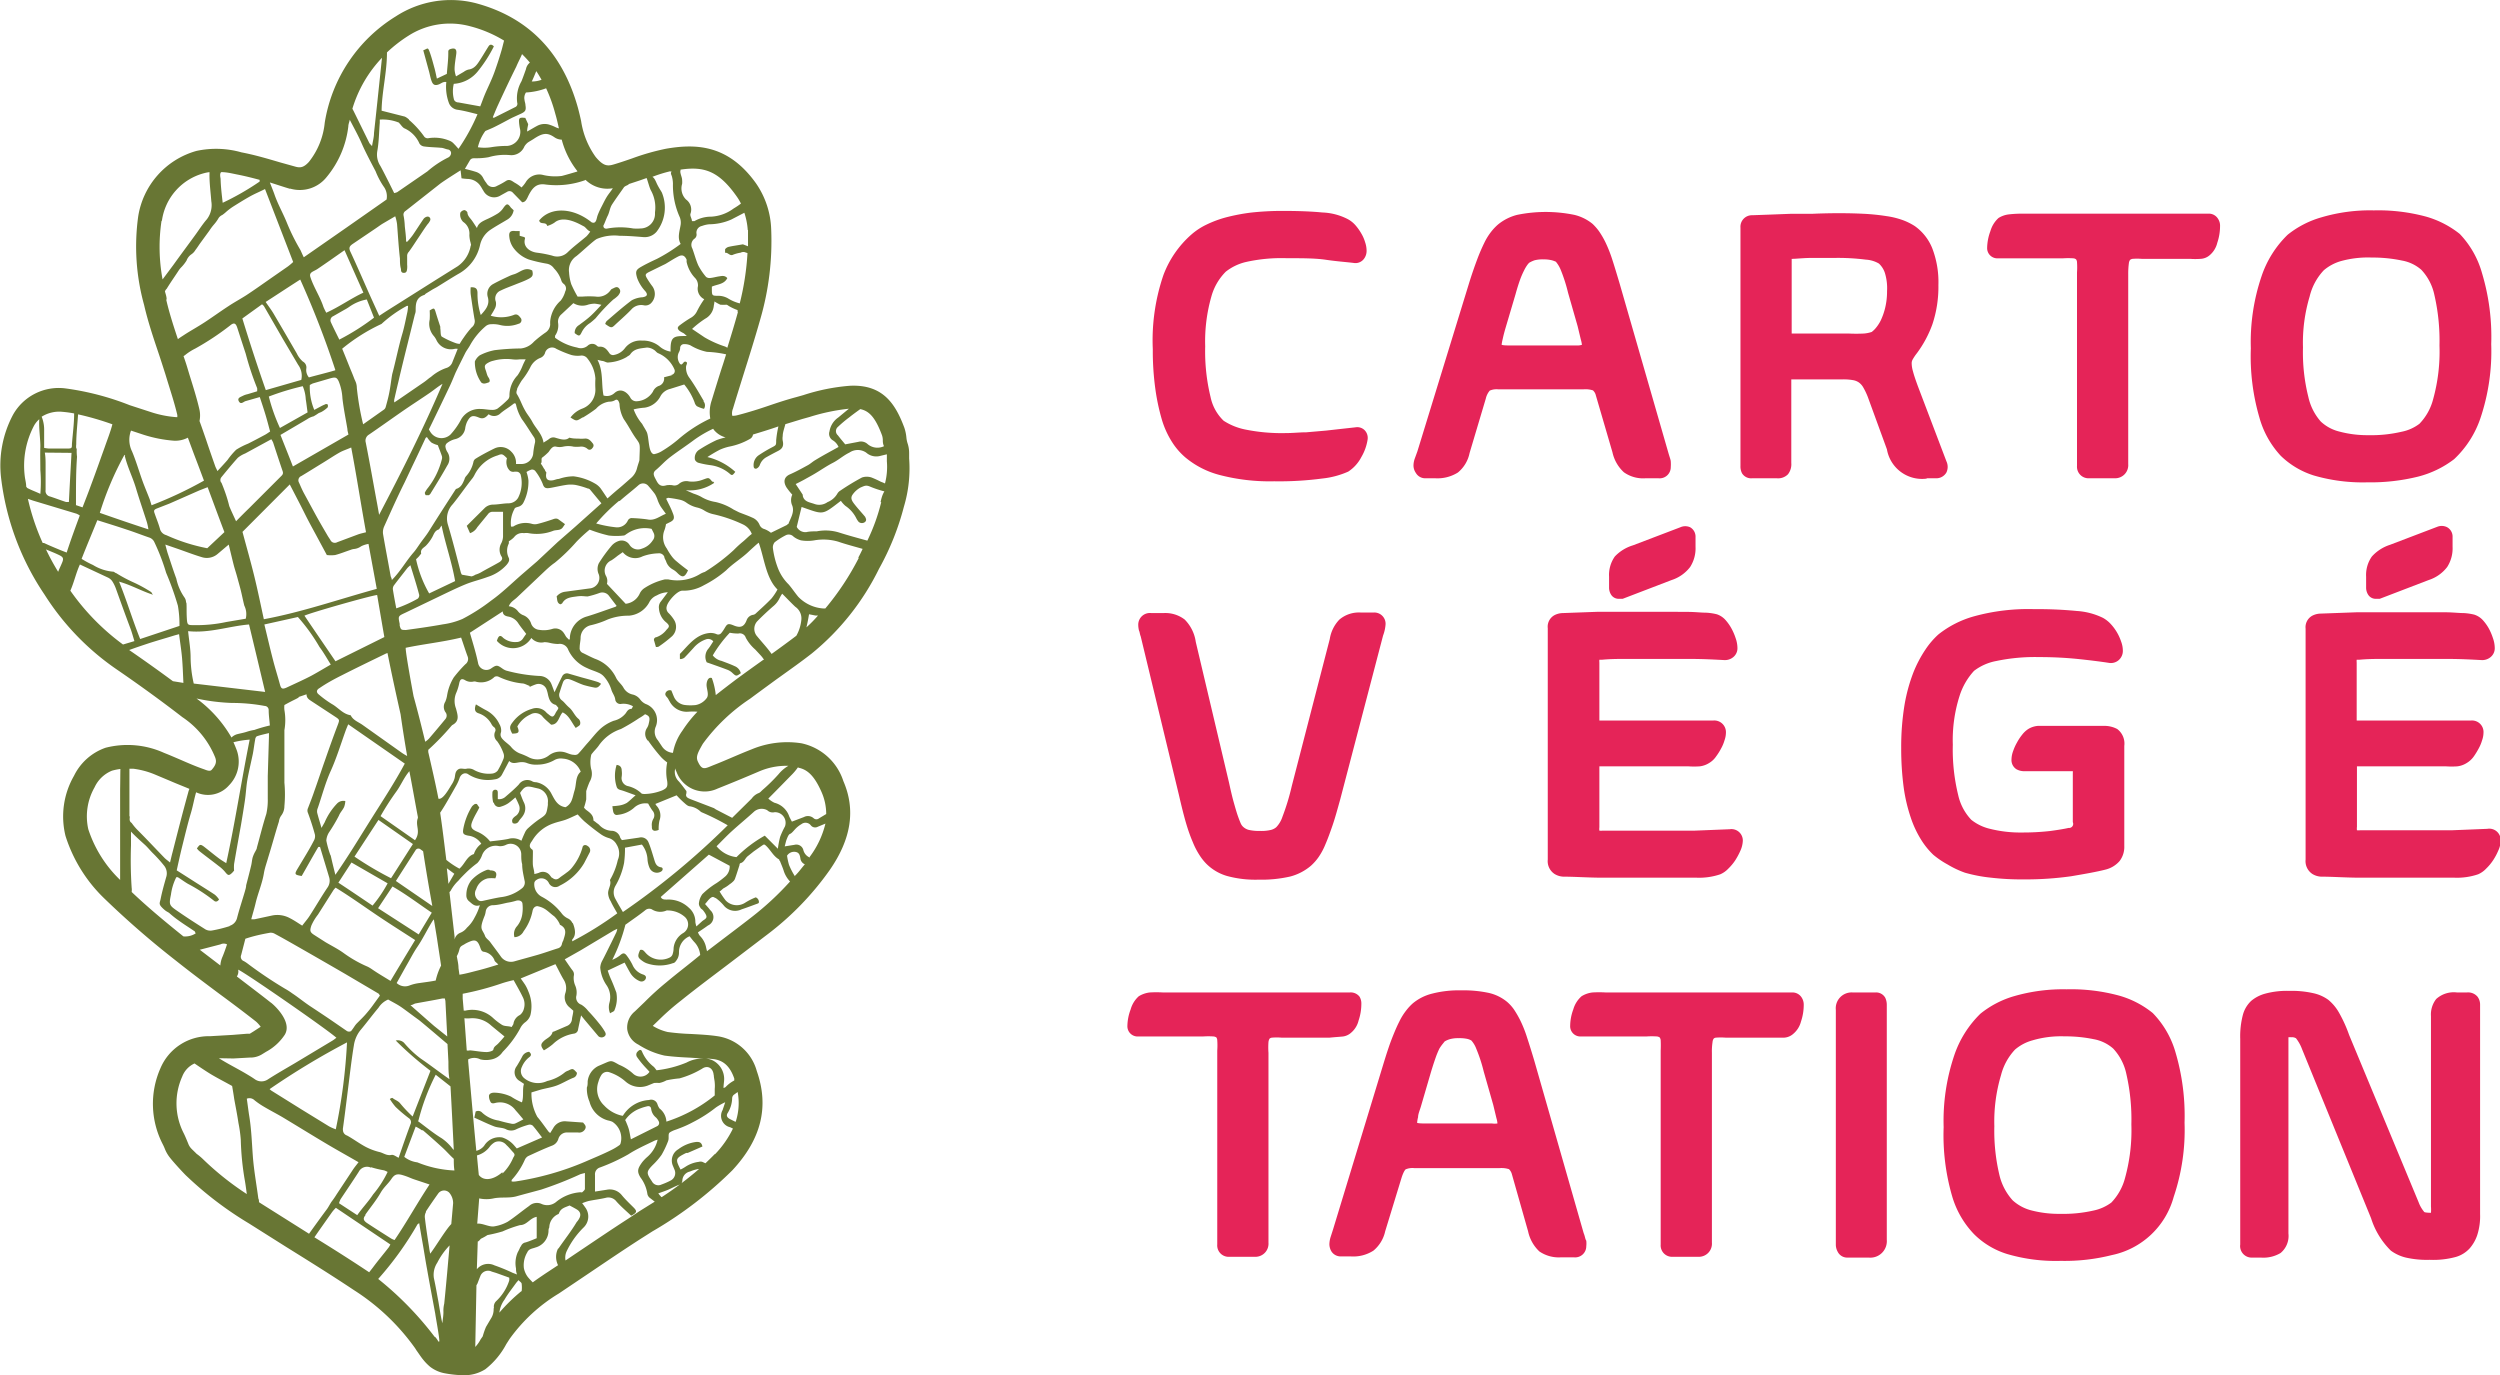<svg id="Calque_1" data-name="Calque 1" xmlns="http://www.w3.org/2000/svg" viewBox="0 0 190.84 104.98"><defs><style>.cls-1{fill:#e52458;}.cls-2{fill:#687634;}</style></defs><path class="cls-1" d="M88.7,32.06a6.8,6.8,0,0,0,.8,1.73,5.17,5.17,0,0,0,1,1.14,6.72,6.72,0,0,0,2.57,1.32,15.08,15.08,0,0,0,4.19.49,24.91,24.91,0,0,0,3.66-.21,6.54,6.54,0,0,0,2-.53,2.93,2.93,0,0,0,1-1.11,3.74,3.74,0,0,0,.48-1.35.84.84,0,0,0-.25-.72.8.8,0,0,0-.68-.2l-1,.11-1.25.14L99.72,33c-.51,0-1,.06-1.57.06a13.89,13.89,0,0,1-3.08-.27,4.75,4.75,0,0,1-1.66-.67,3.48,3.48,0,0,1-1-1.81A14.74,14.74,0,0,1,92,26.44a12.46,12.46,0,0,1,.47-3.8,4.3,4.3,0,0,1,1.1-1.9A3.93,3.93,0,0,1,95.11,20a12.37,12.37,0,0,1,3.1-.29c1.18,0,2.19,0,3,.12s1.52.17,2.11.24a.81.81,0,0,0,.82-.34,1,1,0,0,0,.18-.6,2,2,0,0,0-.11-.63,2.83,2.83,0,0,0-.29-.67,4,4,0,0,0-.42-.6,2.11,2.11,0,0,0-.63-.51,4.59,4.59,0,0,0-1.93-.5c-.8-.08-1.83-.12-3-.12a22,22,0,0,0-2.46.13,14.9,14.9,0,0,0-1.92.37,8.47,8.47,0,0,0-1.49.56,5.06,5.06,0,0,0-1.12.74A7.72,7.72,0,0,0,88.81,21,15.39,15.39,0,0,0,88,26.66a21.26,21.26,0,0,0,.2,3.07A16.22,16.22,0,0,0,88.7,32.06Z"/><path class="cls-1" d="M108.8,36.51h.77a2.93,2.93,0,0,0,1.72-.44,2.58,2.58,0,0,0,.89-1.48l1.24-4.16a1.42,1.42,0,0,1,.3-.61,1.27,1.27,0,0,1,.65-.1h6.51a1.85,1.85,0,0,1,.72.08.74.74,0,0,1,.22.38l1.27,4.35a2.9,2.9,0,0,0,.87,1.52,2.52,2.52,0,0,0,1.64.46h1a.85.85,0,0,0,.94-.86,2.85,2.85,0,0,0,0-.42c0-.1-.07-.29-.15-.55l-3.77-13.09c-.21-.7-.39-1.3-.55-1.79a10.2,10.2,0,0,0-.51-1.29,6.35,6.35,0,0,0-.5-.86,4.08,4.08,0,0,0-.49-.56,3.47,3.47,0,0,0-1.4-.69,10.88,10.88,0,0,0-4.35,0,3.76,3.76,0,0,0-1.47.74,4,4,0,0,0-.52.55,4.61,4.61,0,0,0-.53.86c-.16.33-.35.75-.54,1.26s-.41,1.13-.64,1.88L108.2,34.45,108,35a1.63,1.63,0,0,0-.1.53,1,1,0,0,0,.18.57A.82.82,0,0,0,108.8,36.51Zm7.8-16.3a1.46,1.46,0,0,1,.13-.15,2.26,2.26,0,0,1,.41-.19,2.42,2.42,0,0,1,.66-.07,2.58,2.58,0,0,1,.67.07,2.06,2.06,0,0,1,.3.11,2.41,2.41,0,0,1,.37.62,12.17,12.17,0,0,1,.56,1.75l.73,2.55.24,1a2.83,2.83,0,0,1,.09.42h0a1.09,1.09,0,0,1-.42.05h-5.2c-.44,0-.55-.05-.51-.08a3.59,3.59,0,0,1,.08-.41c.05-.24.12-.51.21-.82l.77-2.6c.12-.44.24-.81.35-1.12a6.1,6.1,0,0,1,.3-.69A2.87,2.87,0,0,1,116.6,20.21Z"/><path class="cls-1" d="M147.11,36.51h.67a.89.89,0,0,0,.8-.44,1,1,0,0,0,0-.86l-2.17-5.71c-.18-.49-.31-.87-.38-1.15a2.25,2.25,0,0,1-.1-.61.57.57,0,0,1,.06-.27,3.69,3.69,0,0,1,.34-.51,8.57,8.57,0,0,0,1.18-2.2,9,9,0,0,0,.46-3,7.19,7.19,0,0,0-.47-2.81,3.82,3.82,0,0,0-1.33-1.69,4.72,4.72,0,0,0-.9-.45,6.15,6.15,0,0,0-1.25-.31,16.5,16.5,0,0,0-1.74-.18c-1-.05-2.32-.07-3.93,0l-1.62,0-1.58.06-1.38.05a.88.88,0,0,0-.91.95V35.57a1.13,1.13,0,0,0,.12.56.81.81,0,0,0,.76.38h1.9a1.05,1.05,0,0,0,.85-.31,1.24,1.24,0,0,0,.25-.86V29.07c0-.05,0-.08,0-.11h3.95a4.22,4.22,0,0,1,.77.06,1.11,1.11,0,0,1,.43.17,1.16,1.16,0,0,1,.33.36,5.3,5.3,0,0,1,.36.75l1.46,4a2.72,2.72,0,0,0,3,2.24Zm-3.06-14.28a5.31,5.31,0,0,1-.14,1.25,5,5,0,0,1-.35,1,3,3,0,0,1-.42.62,2.13,2.13,0,0,1-.26.24,2.46,2.46,0,0,1-.59.12,11.66,11.66,0,0,1-1.18,0h-4.34v-5.7h0c.34,0,.81-.06,1.39-.07H140a16.84,16.84,0,0,1,2.43.13,2.22,2.22,0,0,1,1,.3,1.7,1.7,0,0,1,.46.73A4,4,0,0,1,144.05,22.23Z"/><path class="cls-1" d="M168.67,16.31H154.4a8.5,8.5,0,0,0-1,.05,1.9,1.9,0,0,0-.84.28,2.15,2.15,0,0,0-.62,1,3.86,3.86,0,0,0-.25,1.28.78.78,0,0,0,.83.8h4.95a5.86,5.86,0,0,1,.81,0,.37.37,0,0,1,.2.08.39.39,0,0,1,.07.21,5.63,5.63,0,0,1,0,.79V35.57a.88.88,0,0,0,.91.94h2a1,1,0,0,0,1-1.08V20.92a6,6,0,0,1,.05-.83.54.54,0,0,1,.09-.25.43.43,0,0,1,.18-.08,4.67,4.67,0,0,1,.72,0h3.68a5.61,5.61,0,0,0,.8,0,1.14,1.14,0,0,0,.7-.28,1.78,1.78,0,0,0,.58-.95,4,4,0,0,0,.21-1.26.94.94,0,0,0-.15-.56A.82.82,0,0,0,168.67,16.31Z"/><path class="cls-1" d="M174.1,34.79a6.32,6.32,0,0,0,2.54,1.51,13.34,13.34,0,0,0,4.07.52,15.1,15.1,0,0,0,3.89-.44,7.62,7.62,0,0,0,2.74-1.33,7.66,7.66,0,0,0,2-3.11,16,16,0,0,0,.83-5.67,16.86,16.86,0,0,0-.7-5.41,7.09,7.09,0,0,0-1.7-3,7.35,7.35,0,0,0-2.56-1.32,14,14,0,0,0-4-.48,13.07,13.07,0,0,0-4,.53,7.32,7.32,0,0,0-2.58,1.33,7.93,7.93,0,0,0-2,3.19,15.61,15.61,0,0,0-.81,5.48,16.67,16.67,0,0,0,.65,5.27A7.07,7.07,0,0,0,174.1,34.79Zm7-15.13a10.82,10.82,0,0,1,2.26.23,3.06,3.06,0,0,1,1.47.7,4,4,0,0,1,1,1.92,15.52,15.52,0,0,1,.39,3.87,13.59,13.59,0,0,1-.48,4.08,4.2,4.2,0,0,1-1.05,1.89,3.31,3.31,0,0,1-1.37.61,10.15,10.15,0,0,1-2.52.26,8.31,8.31,0,0,1-2.24-.28,3.19,3.19,0,0,1-1.4-.76,4.2,4.2,0,0,1-.95-1.88,14,14,0,0,1-.41-3.78,12.3,12.3,0,0,1,.51-3.89,4.42,4.42,0,0,1,1.08-2,3.53,3.53,0,0,1,1.31-.7A7.74,7.74,0,0,1,181.05,19.66Z"/><path class="cls-1" d="M87.08,48.59,90,60.71c.19.83.37,1.55.54,2.13s.35,1.07.52,1.46a5.7,5.7,0,0,0,.52,1,4,4,0,0,0,.52.65,3.68,3.68,0,0,0,1.57.92,8.21,8.21,0,0,0,2.4.28,9.77,9.77,0,0,0,2.42-.24,4,4,0,0,0,1.59-.83,3.85,3.85,0,0,0,.58-.66,5.07,5.07,0,0,0,.53-1c.17-.39.34-.86.53-1.41s.37-1.21.59-2l3.27-12.5a3,3,0,0,0,.19-.87.86.86,0,0,0-.94-.88h-.93a2.3,2.3,0,0,0-1.66.54,2.76,2.76,0,0,0-.73,1.48L98.61,60a17.5,17.5,0,0,1-.71,2.34,2.09,2.09,0,0,1-.48.81,1,1,0,0,1-.39.2,3.15,3.15,0,0,1-.86.08,3.51,3.51,0,0,1-.85-.08,1,1,0,0,1-.46-.27.79.79,0,0,1-.15-.23c-.06-.14-.14-.34-.23-.6s-.19-.61-.3-1-.23-.9-.36-1.5L91.28,49a3,3,0,0,0-.85-1.71,2.42,2.42,0,0,0-1.61-.49h-.93a.89.89,0,0,0-1,.91,1.85,1.85,0,0,0,.06.44C87,48.23,87,48.38,87.08,48.59Z"/><path class="cls-1" d="M123.27,42.48a2.45,2.45,0,0,0-.44,1.54v.82a1,1,0,0,0,.17.58.68.68,0,0,0,.59.29l.28,0,3.73-1.43a2.9,2.9,0,0,0,1.42-1,2.63,2.63,0,0,0,.41-1.54V41a.82.82,0,0,0-.41-.75.91.91,0,0,0-.75,0l-3.62,1.38A3.17,3.17,0,0,0,123.27,42.48Z"/><path class="cls-1" d="M127.26,46.7h-2c-1.24,0-2.32,0-3.24,0l-2.73.1a1.44,1.44,0,0,0-.61.15,1,1,0,0,0-.53,1V65.62a1.17,1.17,0,0,0,.51,1.09,1.39,1.39,0,0,0,.66.21h0c.84,0,1.8.07,2.88.08h3.65c1.67,0,2.9,0,3.69,0a5,5,0,0,0,1.78-.26,1.85,1.85,0,0,0,.61-.43,3.81,3.81,0,0,0,.54-.65,5.41,5.41,0,0,0,.38-.71,2.06,2.06,0,0,0,.19-.77.87.87,0,0,0-1-.88h0l-2.72.11c-1,0-2.31,0-3.78,0h-3.2a1.72,1.72,0,0,1-.25,0,1,1,0,0,1,0-.26V58.5h6.8a6.52,6.52,0,0,0,.86,0,1.71,1.71,0,0,0,.71-.25,1.67,1.67,0,0,0,.55-.52,4.49,4.49,0,0,0,.37-.59,3,3,0,0,0,.26-.62,1.81,1.81,0,0,0,.11-.58.89.89,0,0,0-.94-.94h-8.72V50.58a1.16,1.16,0,0,1,0-.22l.22,0q.63-.06,1.5-.06h2c1.11,0,2.18,0,3.2,0s1.9.05,2.65.09a1,1,0,0,0,.64-.22.87.87,0,0,0,.33-.69,2.33,2.33,0,0,0-.14-.77,4.35,4.35,0,0,0-.32-.74,3.45,3.45,0,0,0-.46-.65,1.53,1.53,0,0,0-.66-.43,4.28,4.28,0,0,0-.81-.12c-.35,0-.78-.05-1.28-.06Z"/><path class="cls-1" d="M150,66.62A11.49,11.49,0,0,0,152,67a20.15,20.15,0,0,0,2.47.13,25,25,0,0,0,3.63-.24c1-.17,1.93-.33,2.63-.51a2.08,2.08,0,0,0,1.07-.65,1.78,1.78,0,0,0,.36-1.15V56.94a1.39,1.39,0,0,0-.54-1.29,2.09,2.09,0,0,0-1-.24h-4.21c-.34,0-.62,0-.83,0a1.66,1.66,0,0,0-.75.24,1.86,1.86,0,0,0-.47.44,3.77,3.77,0,0,0-.39.59,3.62,3.62,0,0,0-.29.64,1.91,1.91,0,0,0-.13.64.83.83,0,0,0,.36.75,1.18,1.18,0,0,0,.61.16h3.71a.45.45,0,0,1,0,.13v3.76a.31.31,0,0,1-.32.44c-.35.08-.84.16-1.45.24a18.4,18.4,0,0,1-2.1.11,9.49,9.49,0,0,1-2.45-.28,3.6,3.6,0,0,1-1.43-.69,4,4,0,0,1-1-1.89,14.58,14.58,0,0,1-.41-3.84,11.11,11.11,0,0,1,.51-3.71,5.09,5.09,0,0,1,1.11-1.93,4,4,0,0,1,1.69-.75,14.32,14.32,0,0,1,3.29-.3,28.91,28.91,0,0,1,3,.15c.95.1,1.73.2,2.31.29a.9.9,0,0,0,.73-.19.93.93,0,0,0,.34-.74,2,2,0,0,0-.13-.69,3.68,3.68,0,0,0-.78-1.33,2.39,2.39,0,0,0-.6-.48,5.31,5.31,0,0,0-2-.53,31,31,0,0,0-3.25-.14,15.59,15.59,0,0,0-4.61.55,7.68,7.68,0,0,0-2.71,1.38,6.1,6.1,0,0,0-1,1.17,9.28,9.28,0,0,0-.92,1.76,12.91,12.91,0,0,0-.67,2.47,19.82,19.82,0,0,0-.25,3.28,22.37,22.37,0,0,0,.19,3,12.39,12.39,0,0,0,.54,2.3,7.83,7.83,0,0,0,.79,1.69,5.82,5.82,0,0,0,.93,1.15,6.68,6.68,0,0,0,1.09.74A7.26,7.26,0,0,0,150,66.62Z"/><path class="cls-1" d="M189.87,63.27h0l-2.72.11c-1,0-2.31,0-3.78,0h-3.2a1.72,1.72,0,0,1-.25,0,1,1,0,0,1,0-.26V58.5h6.8a6.52,6.52,0,0,0,.86,0,1.71,1.71,0,0,0,.71-.25,1.8,1.8,0,0,0,.56-.52,5.8,5.8,0,0,0,.36-.59,3,3,0,0,0,.26-.62,1.81,1.81,0,0,0,.11-.58.88.88,0,0,0-.93-.94H179.9V50.58a1.16,1.16,0,0,1,0-.22l.22,0q.63-.06,1.5-.06h2c1.11,0,2.18,0,3.2,0s1.9.05,2.65.09a1,1,0,0,0,.64-.22.87.87,0,0,0,.33-.69,2.33,2.33,0,0,0-.14-.77A4.35,4.35,0,0,0,190,48a3.45,3.45,0,0,0-.46-.65,1.53,1.53,0,0,0-.66-.43,4.28,4.28,0,0,0-.81-.12c-.35,0-.77-.05-1.28-.06h-3.68c-1.24,0-2.32,0-3.24,0l-2.73.1a1.44,1.44,0,0,0-.61.15,1,1,0,0,0-.53,1V65.62a1.17,1.17,0,0,0,.51,1.09,1.39,1.39,0,0,0,.66.21h0c.84,0,1.8.07,2.88.08h3.65c1.67,0,2.9,0,3.69,0a5,5,0,0,0,1.78-.26,1.85,1.85,0,0,0,.61-.43,3.81,3.81,0,0,0,.54-.65,4.44,4.44,0,0,0,.38-.71,1.88,1.88,0,0,0,.19-.77A.87.87,0,0,0,189.87,63.27Z"/><path class="cls-1" d="M186.06,40.21l-3.62,1.38a3.17,3.17,0,0,0-1.38.89,2.45,2.45,0,0,0-.44,1.54v.82a1,1,0,0,0,.17.58.68.68,0,0,0,.59.29l.28,0,3.73-1.43a2.9,2.9,0,0,0,1.42-1,2.63,2.63,0,0,0,.41-1.54V41a.82.82,0,0,0-.41-.75A.91.91,0,0,0,186.06,40.21Z"/><path class="cls-1" d="M102.43,79.13a1.15,1.15,0,0,0,.7-.29,1.75,1.75,0,0,0,.58-.94,4,4,0,0,0,.21-1.26,1,1,0,0,0-.14-.56.85.85,0,0,0-.74-.32H88.77a8.86,8.86,0,0,0-1,0,2.05,2.05,0,0,0-.84.29,2.1,2.1,0,0,0-.62,1,3.76,3.76,0,0,0-.25,1.27.78.78,0,0,0,.83.8h4.95a5.61,5.61,0,0,1,.81,0,.51.51,0,0,1,.2.07.43.43,0,0,1,.07.21,5.79,5.79,0,0,1,0,.8V95a.87.87,0,0,0,.91.94h2a1,1,0,0,0,1-1.08V80.37a5.82,5.82,0,0,1,0-.83.62.62,0,0,1,.09-.26.34.34,0,0,1,.18-.07,4.48,4.48,0,0,1,.72,0h3.68C102,79.16,102.24,79.15,102.43,79.13Z"/><path class="cls-1" d="M120.89,94.13,117.13,81c-.21-.71-.4-1.31-.56-1.8a9.37,9.37,0,0,0-.51-1.29,7.48,7.48,0,0,0-.49-.85,3.13,3.13,0,0,0-.5-.56,3.36,3.36,0,0,0-1.4-.7,9.09,9.09,0,0,0-2.12-.2,8.16,8.16,0,0,0-2.23.25,3.69,3.69,0,0,0-1.47.74,3.94,3.94,0,0,0-.51.55,4.61,4.61,0,0,0-.53.86c-.17.33-.35.75-.55,1.26s-.4,1.12-.63,1.87l-3.87,12.72-.19.59a2,2,0,0,0-.09.53,1.09,1.09,0,0,0,.17.58.84.84,0,0,0,.71.36h.76a2.84,2.84,0,0,0,1.72-.44,2.65,2.65,0,0,0,.9-1.48L107,89.87c.17-.51.3-.61.31-.61a1.34,1.34,0,0,1,.65-.09h6.5a1.88,1.88,0,0,1,.73.08.83.83,0,0,1,.22.38L116.65,94a2.93,2.93,0,0,0,.86,1.53,2.62,2.62,0,0,0,1.64.45h1a.85.85,0,0,0,.94-.85,1.87,1.87,0,0,0,0-.42C121,94.58,121,94.39,120.89,94.13ZM110.16,79.65l.12-.15a1.65,1.65,0,0,1,.42-.18,2.33,2.33,0,0,1,.65-.07,2.79,2.79,0,0,1,.68.06,1.08,1.08,0,0,1,.29.12,2,2,0,0,1,.37.62,11.65,11.65,0,0,1,.57,1.74l.73,2.56.24,1a1.91,1.91,0,0,1,.08.41h0a1.47,1.47,0,0,1-.43,0h-5.2c-.43,0-.55-.05-.5-.07a2.16,2.16,0,0,1,.07-.41c0-.24.13-.52.22-.83l.76-2.6q.2-.66.36-1.11a6.54,6.54,0,0,1,.29-.7A3.51,3.51,0,0,1,110.16,79.65Z"/><path class="cls-1" d="M136.85,75.76H122.57a8.78,8.78,0,0,0-1,0,2,2,0,0,0-.84.29,2.1,2.1,0,0,0-.63,1,3.74,3.74,0,0,0-.24,1.27.78.78,0,0,0,.82.8h5a5.76,5.76,0,0,1,.82,0,.5.5,0,0,1,.19.07.42.42,0,0,1,.08.21,8,8,0,0,1,0,.8V95a.87.87,0,0,0,.91.94h2a1,1,0,0,0,1-1.08V80.37a4.63,4.63,0,0,1,.05-.83.5.5,0,0,1,.09-.26.3.3,0,0,1,.17-.07,4.62,4.62,0,0,1,.73,0h3.67q.52,0,.81,0a1.14,1.14,0,0,0,.69-.29,1.81,1.81,0,0,0,.59-.94,4,4,0,0,0,.21-1.26,1,1,0,0,0-.15-.56A.83.83,0,0,0,136.85,75.76Z"/><path class="cls-1" d="M143.17,75.76h-1.75a1.21,1.21,0,0,0-1.28,1.33V95a1.12,1.12,0,0,0,.14.55A.81.81,0,0,0,141,96h1.66a1.26,1.26,0,0,0,1.37-1.36V76.72a1.28,1.28,0,0,0-.12-.56A.8.8,0,0,0,143.17,75.76Z"/><path class="cls-1" d="M164.33,77.33A7.15,7.15,0,0,0,161.76,76a14,14,0,0,0-4-.48,13.48,13.48,0,0,0-4,.52,7.33,7.33,0,0,0-2.58,1.34,8,8,0,0,0-2,3.18,15.65,15.65,0,0,0-.81,5.48,16.73,16.73,0,0,0,.65,5.28,7,7,0,0,0,1.68,2.9,6.13,6.13,0,0,0,2.53,1.51,13.14,13.14,0,0,0,4.08.52,14.68,14.68,0,0,0,3.89-.44,6.2,6.2,0,0,0,4.73-4.44,15.94,15.94,0,0,0,.83-5.67,17.08,17.08,0,0,0-.7-5.4A7.09,7.09,0,0,0,164.33,77.33Zm-7.05,15.33a8.28,8.28,0,0,1-2.24-.27,3.34,3.34,0,0,1-1.4-.76,4.36,4.36,0,0,1-1-1.88,14.57,14.57,0,0,1-.4-3.78,12.41,12.41,0,0,1,.51-3.9,4.45,4.45,0,0,1,1.07-1.95,3.44,3.44,0,0,1,1.32-.7,7.7,7.7,0,0,1,2.44-.31,10.83,10.83,0,0,1,2.26.22,3.07,3.07,0,0,1,1.47.71,4.07,4.07,0,0,1,1,1.91,15.55,15.55,0,0,1,.39,3.88,13.63,13.63,0,0,1-.48,4.08,4.26,4.26,0,0,1-1.05,1.89,3.44,3.44,0,0,1-1.37.61A10.32,10.32,0,0,1,157.28,92.66Z"/><path class="cls-1" d="M188.32,75.76h-.77a2,2,0,0,0-1.58.5,1.92,1.92,0,0,0-.4,1.31V92.1a3.09,3.09,0,0,1,0,.48s-.42,0-.51-.06a2.48,2.48,0,0,1-.43-.74L179.32,79a10.28,10.28,0,0,0-.76-1.68,3.48,3.48,0,0,0-.83-1,3.06,3.06,0,0,0-1.12-.5,7.49,7.49,0,0,0-1.86-.18,6.33,6.33,0,0,0-1.83.21,2.79,2.79,0,0,0-1.08.56,2.27,2.27,0,0,0-.64,1.11,6.47,6.47,0,0,0-.19,1.78V95a.88.88,0,0,0,.91,1h.68a2.56,2.56,0,0,0,1.49-.35,1.69,1.69,0,0,0,.6-1.49V79.41c0-.13,0-.2,0-.23a1,1,0,0,1,.22,0,.58.58,0,0,1,.36.08,3.09,3.09,0,0,1,.46.83L181,93a6,6,0,0,0,1.51,2.47,3.22,3.22,0,0,0,1.15.53,7.28,7.28,0,0,0,1.81.17,6.53,6.53,0,0,0,2-.22,2.3,2.3,0,0,0,1.06-.66,3,3,0,0,0,.57-1,4.71,4.71,0,0,0,.22-1.62V76.72a1,1,0,0,0-.2-.64A.94.94,0,0,0,188.32,75.76Z"/><path class="cls-2" d="M69.4,35c0-.09,0-.26,0-.42a2.32,2.32,0,0,0-.13-.77,2.24,2.24,0,0,1-.08-.42,3.26,3.26,0,0,0-.16-.75c-.65-1.73-1.58-3.33-4.18-3.19a15.27,15.27,0,0,0-3.52.71l-.53.15c-.71.19-1.42.42-2.12.66s-1.58.52-2.37.72a1.3,1.3,0,0,1-.32.05H55.9a.9.9,0,0,1,.05-.54c.25-.84.52-1.69.78-2.53.45-1.43.9-2.86,1.31-4.31a21.33,21.33,0,0,0,.83-6.84,6.53,6.53,0,0,0-1.17-3.54c-2.15-3-4.66-3-6.84-2.63a17.76,17.76,0,0,0-2.6.74c-.46.16-.93.32-1.4.46s-.79.15-1.39-.57a6.3,6.3,0,0,1-1.11-2.74c-.07-.33-.15-.66-.24-1-1.18-4.25-3.8-6.93-7.81-8a7.7,7.7,0,0,0-6.08,1,11.71,11.71,0,0,0-5.44,8.12,5.7,5.7,0,0,1-1.21,3c-.39.43-.66.46-1,.37l-1.22-.34c-.95-.28-1.93-.57-2.93-.76A7.09,7.09,0,0,0,15,11.52a6.19,6.19,0,0,0-4.45,5A16.7,16.7,0,0,0,11,23.28c.28,1.22.68,2.42,1.07,3.58.19.56.37,1.13.55,1.69l.18.59c.26.84.54,1.7.74,2.56a.5.5,0,0,0,0,.14h-.13a8,8,0,0,1-1.82-.36L9.9,30.93A20.88,20.88,0,0,0,5,29.65a4,4,0,0,0-4,2,8.22,8.22,0,0,0-.91,4.89A20.12,20.12,0,0,0,3.4,45.39a19.69,19.69,0,0,0,5.45,5.67c1.78,1.22,3.49,2.46,5.08,3.69a6.69,6.69,0,0,1,2.5,3.08c.1.28.09.52-.25.91-.07.08-.15.17-.56,0-.64-.22-1.26-.49-1.88-.76-.4-.17-.81-.35-1.22-.51a6.75,6.75,0,0,0-4.46-.39,4.23,4.23,0,0,0-2.41,2.14A6.22,6.22,0,0,0,5,63.81a11.39,11.39,0,0,0,3,4.81,68.1,68.1,0,0,0,5.45,4.73c1.08.86,2.19,1.69,3.3,2.52.94.69,1.87,1.39,2.79,2.11a2.4,2.4,0,0,1,.36.4l-.54.35-.29.18h-.2L17.75,79l-1.72.1a4,4,0,0,0-3.78,2.44,6.72,6.72,0,0,0,.17,5.8,3.73,3.73,0,0,1,.16.35,2.65,2.65,0,0,0,.4.69c.37.47,1.22,1.37,1.26,1.39A27,27,0,0,0,19,93.39l2.82,1.78c1.75,1.09,3.5,2.18,5.21,3.32a16.81,16.81,0,0,1,4.66,4.43l.1.16c.16.22.32.47.48.67a3.88,3.88,0,0,0,.57.59,2.6,2.6,0,0,0,1.16.5,8.46,8.46,0,0,0,1.35.14,3,3,0,0,0,1.7-.46,6,6,0,0,0,1.6-1.92l.25-.39a12.7,12.7,0,0,1,3.76-3.47l2.23-1.5c1.35-.91,2.69-1.82,4.06-2.7L49.8,94a30,30,0,0,0,6.1-4.66c2.21-2.37,2.83-4.85,1.87-7.58a3.66,3.66,0,0,0-3-2.66c-.66-.1-1.32-.13-2-.17a17.24,17.24,0,0,1-1.8-.15,3.73,3.73,0,0,1-1.14-.47l.57-.55A18.89,18.89,0,0,1,52,76.37c1.24-1,2.5-1.93,3.76-2.89l2.77-2.11a22.23,22.23,0,0,0,4.79-4.93c1.68-2.41,2-4.64,1.06-6.81a4.3,4.3,0,0,0-3.2-2.89,7.05,7.05,0,0,0-3.8.46c-1,.39-1.9.81-2.87,1.19-.71.28-.9.47-1.24-.26-.17-.37,0-.68.38-1.35a14.15,14.15,0,0,1,3.62-3.45c.67-.5,1.36-1,2-1.47l.28-.2h0c.81-.58,1.63-1.16,2.41-1.77a19.25,19.25,0,0,0,5.14-6.47A20,20,0,0,0,69,38.68,10.16,10.16,0,0,0,69.4,35ZM9.17,60.28c0,.84,0,1.67,0,2.51,0,1.22,0,2.45,0,3.67,0,.24,0,.48,0,.71A9.41,9.41,0,0,1,6.74,63.3a4.48,4.48,0,0,1,.48-3.2,2.5,2.5,0,0,1,1.33-1.27,4.53,4.53,0,0,1,.64-.13C9.18,59.23,9.18,59.76,9.17,60.28ZM64.84,31.85c.26-.21.54-.41.83-.62.68.14,1.15.63,1.66,2a1.23,1.23,0,0,1,.06.34c0,.14,0,.31.09.49h0a1.15,1.15,0,0,1-1.25-.16.75.75,0,0,0-.71-.17l-1,.19c-.17-.21-.37-.44-.56-.69a.42.42,0,0,1,0-.64A9.63,9.63,0,0,1,64.84,31.85Zm-7.6,1.66a.45.45,0,0,0,.24-.34c.59-.18,1.18-.36,1.74-.55l.2-.07a7.79,7.79,0,0,0-.17,1.06c0,.39,0,.37-.36.56s-.69.39-1,.6a.91.91,0,0,0-.36.82c0,.15.11.23.24.17A.51.51,0,0,0,58,35.5a1.1,1.1,0,0,1,.54-.62c.28-.16.57-.31.86-.46s.45-.34.35-.78a1,1,0,0,1,0-.35c0-.29.12-.58.2-.91l1.31-.4.54-.15a15.24,15.24,0,0,1,3-.63l-.81.67a1.59,1.59,0,0,0-.67,1.06.58.58,0,0,0,.25.68,1.08,1.08,0,0,1,.44.51c-.61.34-1.2.65-1.77,1-.21.12-.38.29-.59.4-.44.24-.89.49-1.35.69s-.52.58-.26,1a5,5,0,0,0,.44.55,1,1,0,0,0,0,.84c.18.51-.13.94-.3,1.4,0,0-.06,0-.1.07l-1.23.6a1.91,1.91,0,0,0-.49-.28.55.55,0,0,1-.38-.33,1,1,0,0,0-.56-.55c-.32-.15-.65-.26-1-.4L56,38.9a4.31,4.31,0,0,0-1.38-.58,3,3,0,0,1-1.12-.41,3.46,3.46,0,0,0-.56-.23l-.59-.26a3.31,3.31,0,0,0,2.17-.56l-.07-.09s-.06,0-.08,0c-.28-.35-.27-.31-.7-.16a2.23,2.23,0,0,1-1.08.14.85.85,0,0,0-.73.16.54.54,0,0,1-.53.13,1.61,1.61,0,0,0-.44,0,1.19,1.19,0,0,1-.26.05c-.36,0-.47-.31-.61-.57s-.17-.43,0-.6c.49-.41.68-.68,1.21-1.08S52.43,34,53,33.57a9,9,0,0,1,1.44-.84,1,1,0,0,0,.15.19,1.74,1.74,0,0,0,.8.47,5.17,5.17,0,0,0-.7.21,11.27,11.27,0,0,0-1.36.76.74.74,0,0,0-.28.74.47.47,0,0,0,.24.22,6.72,6.72,0,0,0,.87.18,2.83,2.83,0,0,1,1.53.65c.19.17.23.15.44-.13A4.85,4.85,0,0,0,54,34.89a10.69,10.69,0,0,1,.93-.55,3.67,3.67,0,0,1,.75-.25A5.08,5.08,0,0,0,57.24,33.51Zm-7.78,23a14.06,14.06,0,0,0,1,1.28,3.14,3.14,0,0,0,.47.41,3.58,3.58,0,0,0,0,1.42c.05.42,0,.54-.39.72a3.92,3.92,0,0,1-1.3.27c-.1,0-.25,0-.29-.06A2.22,2.22,0,0,0,47.9,60a.63.63,0,0,1-.44-.73,1.62,1.62,0,0,0,0-.44c0-.22-.09-.41-.39-.44a2.77,2.77,0,0,0,0,1.66c.07.23.26.24.45.3s.64.23,1,.36c-.26.22-.45.42-.67.58a1.68,1.68,0,0,1-.53.19,4.35,4.35,0,0,1-.57.06,3.51,3.51,0,0,0,.06.42c.05.18.16.29.36.24a2.2,2.2,0,0,0,1.21-.52,1.27,1.27,0,0,1,1.1-.34,4.66,4.66,0,0,0,.32.53.53.53,0,0,1,.06.66.91.91,0,0,0-.1.54c0,.17,0,.31.21.35a.74.74,0,0,0,.31-.07,3,3,0,0,1,.06-.71,1.09,1.09,0,0,0-.22-1.13.67.67,0,0,1-.09-.14l1.62-.66a6.85,6.85,0,0,0,.54.54c.14.12.3.29.47.3a1.52,1.52,0,0,1,.75.34.67.67,0,0,0,.14.11,17.92,17.92,0,0,1,2,1,57.92,57.92,0,0,1-8,6.62c-.21-.36-.4-.68-.57-1a1,1,0,0,1,0-1,5.54,5.54,0,0,0,.66-1.75,8.31,8.31,0,0,0,.07-1.16L49,64.47a2,2,0,0,1,.43,1.17,2,2,0,0,0,.15.6.61.61,0,0,0,.9.28c.14-.09.14-.28,0-.31-.42-.06-.47-.38-.57-.7s-.24-.82-.41-1.22a.6.6,0,0,0-.71-.35l-1.31.19a.73.73,0,0,1-.14-.2.68.68,0,0,0-.66-.51,1.36,1.36,0,0,1-.94-.45c-.08-.08-.19-.14-.28-.22s-.16-.09-.16-.14c0-.4-.29-.59-.56-.79a1.33,1.33,0,0,1-.16-.17,4.91,4.91,0,0,0,.17-.63c0-.21,0-.43,0-.63a6.77,6.77,0,0,1,.26-.71,1.2,1.2,0,0,0,.11-1,2.44,2.44,0,0,1,0-1c0-.09.1-.18.16-.26s.31-.33.43-.51a3.33,3.33,0,0,1,1.69-1.26,14.58,14.58,0,0,0,1.39-.83,3.19,3.19,0,0,0,.45-.3c.33.13.4.24.29.68a1,1,0,0,1-.14.37A.79.79,0,0,0,49.46,56.55Zm4,12.76c0,.08.15.14.21.22s.26.33.26.49-.22.24-.34.35l-.43.39a2.08,2.08,0,0,1-.08-.33,1.4,1.4,0,0,0-.5-1.1,2.25,2.25,0,0,0-1.67-.62c-.2,0-.38,0-.47-.2l3.67-3.23,1.59.85a1,1,0,0,1-.33.81,6.94,6.94,0,0,1-.67.51,6.15,6.15,0,0,0-1.08.84,1.42,1.42,0,0,0-.27.73A.5.5,0,0,0,53.49,69.31ZM54.7,64.6c.38-.38.74-.76,1.13-1.12.57-.52,1.16-1,1.74-1.53a.89.89,0,0,1,1-.1.59.59,0,0,0,.56.15.81.81,0,0,1,.79,1.09,6.4,6.4,0,0,0-.37.8,7.21,7.21,0,0,0-.17.9l-1-1a9.78,9.78,0,0,0-2.16,1.64A2.31,2.31,0,0,1,54.7,64.6Zm-11,5.87a.72.72,0,0,0-.35-.36,1.28,1.28,0,0,1-.5-.42,4.75,4.75,0,0,0-1.5-1.24,1.07,1.07,0,0,1-.56-1.07.35.35,0,0,1,.18-.22.63.63,0,0,1,.92.23.55.55,0,0,0,.83.22,4.43,4.43,0,0,0,1.87-1.72L45,65.1a.37.37,0,0,0-.13-.51c-.17-.14-.38-.1-.41.12a4.15,4.15,0,0,1-.74,1.45,1.91,1.91,0,0,1-.48.46c-.17.14-.36.25-.53.39s-.33.17-.55,0c-.06,0-.11-.11-.16-.16a.67.67,0,0,0-.87-.22,2.65,2.65,0,0,1-.34.09c0-.25-.09-.46-.11-.68s0-.63,0-1c0-.07,0-.17-.07-.2-.27-.2-.17-.42,0-.64a3,3,0,0,1,1.65-1.35c.3-.11.63-.17.93-.28s.57-.25.91-.4a6.13,6.13,0,0,0,.51.53c.41.35.84.69,1.28,1a2.06,2.06,0,0,0,.6.28,1,1,0,0,1,.58.49,1.27,1.27,0,0,1,.09,1.18,5.3,5.3,0,0,1-.6,1.53.08.08,0,0,0,0,0c.13.35-.14.65-.14,1a1.3,1.3,0,0,0,.2.62c.14.31.32.6.5.92a26.49,26.49,0,0,1-3.44,2.14c0-.09,0-.13,0-.14C44,71.39,43.91,70.92,43.73,70.47ZM33.77,101c-.05-.07-.29-1.57-.3-1.62-.14-.74-.19-1.08-.35-1.82a1.67,1.67,0,0,1,.26-1.17,5.43,5.43,0,0,1,.94-1.32l-.19,2.15c-.07.76-.14,1.53-.22,2.3h0a2.29,2.29,0,0,0-.06.63c0,.28-.05.56-.08.84ZM11.53,45.19a10.38,10.38,0,0,0-1.31-.72,11,11,0,0,1-1.35-.72c-.07,0-.15-.11-.23-.11a3.47,3.47,0,0,1-1.54-.51,6.88,6.88,0,0,1-.87-.47c.39-1,.79-1.94,1.2-2.95.76.24,1.51.47,2.25.72.59.19,1.17.42,1.76.62a.66.66,0,0,1,.35.35,15.86,15.86,0,0,1,.89,2.32,22.2,22.2,0,0,1,.9,2.52,8.37,8.37,0,0,1,.12,1.54l-3,1c-.58-1.44-1-2.88-1.61-4.38.93.26,1.69.71,2.59,1C11.58,45.29,11.57,45.21,11.53,45.19Zm.7-4.75c-.11-.42-.28-.82-.42-1.23-.09-.24-.06-.3.18-.4l.95-.37,2.27-1,.64-.25c.44,1.18.85,2.3,1.28,3.43l-1.31,1.23a13.84,13.84,0,0,1-3.13-1A.68.68,0,0,1,12.23,40.44Zm3-9.15c-.21-.92-.5-1.82-.77-2.69L14.28,28c-.08-.27-.18-.55-.27-.82a.56.56,0,0,0,.15-.1,4.18,4.18,0,0,1,.74-.47,20.41,20.41,0,0,0,2.66-1.76c.29-.24.43-.2.55.16.22.68.44,1.36.65,2a21.73,21.73,0,0,0,.87,2.62,1.29,1.29,0,0,1,0,.24l-.73.22a1.49,1.49,0,0,0-.37.13c-.15.08-.44.15-.3.41s.32.08.48,0l1.12-.32c.16.48.3.9.43,1.33s.24.86.36,1.3c-.14.09-.26.18-.39.25-.43.23-.86.46-1.3.68a5.44,5.44,0,0,0-.9.46,5.55,5.55,0,0,0-.66.78c-.24.28-.49.54-.77.85-.07-.16-.13-.26-.17-.37-.24-.68-.48-1.37-.71-2.06-.16-.46-.32-.93-.49-1.39A2.15,2.15,0,0,0,15.23,31.29ZM32.5,37.8s.17,0,.24,0a.48.48,0,0,0,.17-.2c.42-.68.84-1.36,1.23-2.06a.92.92,0,0,0,0-1.05,1,1,0,0,1-.14-.42.34.34,0,0,1,.13-.25,1.67,1.67,0,0,1,.58-.29,1,1,0,0,0,.81-.9,2,2,0,0,1,.13-.42c.25-.48.42-.54.92-.33.31.13.51,0,.73-.26a.7.7,0,0,0,.92-.08c.35-.29.6-.41,1-.73.13-.06.15,0,.18.12A3.56,3.56,0,0,0,39.84,32c.32.43.59.89.89,1.33a.56.56,0,0,1,.1.5,5.74,5.74,0,0,0-.13.83.9.9,0,0,1-.9.76l-.41,0a1.19,1.19,0,0,0-.36-.94,1.1,1.1,0,0,0-1.3-.24c-.49.24-1,.51-1.43.78a.37.37,0,0,0-.16.24,2.33,2.33,0,0,1-.56,1.09.56.56,0,0,0-.12.23c-.13.31-.25.61-.6.73-.06,0-.11.1-.15.16-.68,1.05-1.35,2.09-2,3.13-.2.31-.44.6-.65.9s-.3.45-.47.65c-.59.67-1,1.44-1.68,2.13,0-.13-.07-.22-.09-.31-.19-1.07-.4-2.14-.58-3.21a1.07,1.07,0,0,1,.08-.56c.51-1.13,1-2.24,1.56-3.36l.61-1.29c.34-.7.67-1.41,1-2.12,0,0,0,0,.1-.07a2,2,0,0,0,.34.42,1.81,1.81,0,0,0,.49.2c.11.29.22.56.31.83a.44.44,0,0,1,0,.25,5.9,5.9,0,0,1-1.06,2.18,1.81,1.81,0,0,0-.24.37A.31.31,0,0,0,32.5,37.8Zm12-5.93a10.75,10.75,0,0,0,1-.67,1.63,1.63,0,0,1,1-.54.83.83,0,0,0,.48-.13c.22-.1.29.23.31.29A2.62,2.62,0,0,0,47.62,32c.42.6.58,1,1,1.57.27.39.23.35.19,1.55,0,.06-.12.37-.18.61a1.43,1.43,0,0,1-.43.73c-1.35,1.2-.61.51-1.83,1.59-.19-.28-.35-.53-.53-.78a1.43,1.43,0,0,0-.34-.31,4.32,4.32,0,0,0-1.72-.6,3.49,3.49,0,0,0-1.12.2c-.14,0-.29.07-.43.1-.45.08-.62-.12-.52-.59,0,0-.12-.15-.11-.2-.14-.17-.15-.27-.32-.48.13-.11,0-.37.11-.46a4.07,4.07,0,0,0,.49-.43c.16-.23.32-.48.59-.4a1.21,1.21,0,0,0,.5,0,1.82,1.82,0,0,1,.83,0,3.39,3.39,0,0,0,.45,0,.73.73,0,0,1,.58.15.23.23,0,0,0,.35,0c.11-.11.19-.25.07-.4s-.3-.4-.6-.37a3.17,3.17,0,0,1-.53,0c-.2,0-.39,0-.66-.07-.29.26-.7.11-1.08,0a.49.49,0,0,0-.44.08c-.13.11-.29.19-.45.3-.1-.66-.58-1.07-.85-1.58-.13-.25-.31-.48-.46-.71-.36-.59-.39-.85-.7-1.38-.13-.17,0-.33,0-.46a6.21,6.21,0,0,1,.35-.62,5.73,5.73,0,0,0,.65-1,1.43,1.43,0,0,1,.74-.71.61.61,0,0,0,.38-.37.56.56,0,0,1,.87-.33,8.68,8.68,0,0,0,1.15.47,1.94,1.94,0,0,0,.68.05.55.55,0,0,1,.56.24,2.74,2.74,0,0,1,.59,1.51,7.13,7.13,0,0,0,0,.8,1.53,1.53,0,0,1-1,1.49,2,2,0,0,0-.9.68C44,32.16,44,32.16,44.46,31.87Zm9.23-1.25c-.36-.61-.71-1.23-1.12-1.8a1.27,1.27,0,0,1-.24-.82c0-.14.16-.31,0-.38s-.21.12-.31.18-.06,0-.13,0a.84.84,0,0,1-.11-.9.75.75,0,0,0,.1-.32.29.29,0,0,1,.31-.31,1.09,1.09,0,0,1,.47.09,4,4,0,0,0,1.27.5,8,8,0,0,1,1.46.19c-.11.34-.21.68-.32,1-.27.84-.53,1.69-.79,2.54a2.77,2.77,0,0,0-.1,1.36,10.59,10.59,0,0,0-2.48,1.62,9.33,9.33,0,0,1-1.19.85,1.7,1.7,0,0,1-.63.25c-.45-.07-.36-1.28-.55-1.69-.1-.21-.24-.41-.35-.62a3.65,3.65,0,0,1-.65-1.11,4.88,4.88,0,0,1,.84-.13,1.62,1.62,0,0,0,1.21-.88,1.14,1.14,0,0,1,.73-.55l1.08-.34a4.77,4.77,0,0,1,.79,1.36.57.57,0,0,0,.18.3,2.49,2.49,0,0,0,.54.2A.49.49,0,0,0,53.69,30.62ZM34,54.36a.41.41,0,0,1,0,.53c-.42.51-.83,1-1.26,1.5a1.56,1.56,0,0,1-.28.23c-.28-1.16-.57-2.32-.89-3.47-.32-1.72-.62-3.46-.6-3.7,1.38-.29,2.78-.43,4.23-.78.17.48.33,1,.5,1.45a.5.5,0,0,1-.18.59,10.22,10.22,0,0,0-.88,1,3.77,3.77,0,0,0-.51,1.37,2,2,0,0,1-.14.49A.73.73,0,0,0,34,54.36Zm3.7,6.91a.4.4,0,0,0,.55.3,2,2,0,0,0,.56-.26,6.48,6.48,0,0,0,.53-.44,5.62,5.62,0,0,1,.29.62.7.7,0,0,1-.3.82c-.18.14-.31.28-.19.52a.34.34,0,0,0,.46-.14c.09-.15.23-.27.32-.42a1,1,0,0,0,.08-1c-.12-.24-.2-.49-.3-.74.35-.51.49-.56,1.07-.41l.35.08a1,1,0,0,1,.7,1.1,1,1,0,0,1,0,.17c-.11.72-.12.71-.72,1.11a8.81,8.81,0,0,0-.83.68,1,1,0,0,0-.21.32c-.09.19-.17.38-.26.6a1.21,1.21,0,0,0-1-.14c-.44.09-.9.13-1.39.19a2.45,2.45,0,0,0-1-.75c-.46-.2-.53-.38-.33-.84s.33-.62.51-1l-.19-.27s-.1,0-.13,0-.21.13-.26.22a4.94,4.94,0,0,0-.64,1.66c-.07.39,0,.46.37.54a1.36,1.36,0,0,1,1,.62,1.54,1.54,0,0,0-.55.74s0,.06-.06.06c-.51.19-.65.75-1.06,1.1a6.18,6.18,0,0,1-1-.67c-.15-1.2-.29-2.4-.47-3.6v0l.1-.15c.17-.26.33-.53.48-.79s.44-.77.66-1.16a3.32,3.32,0,0,0,.23-.51c.1-.35.44-.52.71-.3a2.79,2.79,0,0,0,2,.36.69.69,0,0,0,.56-.4l.53-1c.26.27.58.11.88.09a1.1,1.1,0,0,1,.51.08,1.78,1.78,0,0,0,.72.11A2.65,2.65,0,0,0,42.36,58a1,1,0,0,1,.6-.09,1.57,1.57,0,0,1,1.37,1c-.41.35-.32.91-.46,1.4-.08.24-.12.49-.21.73a1,1,0,0,1-.49.58c-.62-.09-.83-.58-1.06-1a1.65,1.65,0,0,0-1.19-.91.6.6,0,0,1-.26-.05.78.78,0,0,0-1.06.23c-.3.32-.64.61-1,.92A.72.72,0,0,1,38,61c0-.15,0-.29,0-.43s0-.25-.14-.28a.22.22,0,0,0-.27.23A2.59,2.59,0,0,0,37.65,61.27Zm-5.43,25c.5.43,1,.87,1.49,1.32.3.27.57.59.88.87l0,0c0,.29,0,.59.05.89h0a8.39,8.39,0,0,1-2.83-.62,2,2,0,0,1-1-.42L31.73,86A3.53,3.53,0,0,1,32.22,86.29Zm-.33-.72a16.4,16.4,0,0,1,1.32-3.51l1.13.89c.09,1.62.17,3.23.25,4.85a.76.76,0,0,1-.09-.09,3.62,3.62,0,0,0-.82-.79C33.06,86.49,32.47,86,31.89,85.57ZM34,76.4l.14,2.72-1-.8-.47-.41-1.34-1.18c.15,0,.26-.1.38-.13.69-.13,1.37-.24,2.05-.38l.2,0A1.62,1.62,0,0,0,34,76.4ZM25.23,65.3a7.62,7.62,0,0,1-.32-1.13,1.33,1.33,0,0,1,.22-.65,12.85,12.85,0,0,0,.74-1.25c.09-.24.29-.43.4-.67a1.56,1.56,0,0,0,.09-.45.67.67,0,0,0-.64.2,4.86,4.86,0,0,0-.94,1.43l-.24.42c-.12-.44-.24-.8-.33-1.17a.63.63,0,0,1,.05-.35c.34-1,.58-1.93,1-2.86s.75-2,1.13-3.06c.05-.14.11-.27.19-.47l4.32,3c-.8,1.49-1.71,2.87-2.59,4.27s-1.72,2.8-2.71,4.22c-.14-.56-.25-1-.36-1.5h0Zm.84-13.74c1.1-.56,2.2-1.09,3.31-1.63a1.14,1.14,0,0,1,.2-.08c.31,1.56.65,3.12,1,4.68.15,1.07.32,2.13.5,3.18a4.21,4.21,0,0,1-.4-.24l-3-2.13c-.32-.23-.72-.35-.91-.74l0,0c-.6-.09-.95-.59-1.44-.86a7.83,7.83,0,0,1-1-.73c-.2-.16-.18-.35.07-.49C24.89,52.18,25.47,51.86,26.07,51.56Zm-.46-1.08C24.8,49.29,24,48.12,23.24,47c.31-.18,5-1.52,5.55-1.58.18,1.06.36,2.13.55,3.21ZM38.76,35.72c.12.2.21.29.42.3a1,1,0,0,1,.35,0,.38.38,0,0,1,.21.2A2.5,2.5,0,0,1,39.55,38a.86.86,0,0,1-.69.42c-.4,0-.8.09-1.2.1a.93.93,0,0,0-.64.24l-1.39,1.38.25.56a1,1,0,0,0,.55-.45l.82-1a.42.42,0,0,1,.38-.18c.25,0,.49,0,.77,0,0,.65,0,1.27,0,1.89a1.24,1.24,0,0,1-.13.5,1,1,0,0,0,0,1c.15.2,0,.35-.13.44-.48.28-1,.54-1.44.8a2.09,2.09,0,0,1-.41.17A1,1,0,0,1,36,44l-.74-.13a.73.73,0,0,1-.08-.16c-.32-1.23-.63-2.47-1-3.7a1.58,1.58,0,0,1,.38-1.52c.53-.65,1-1.35,1.52-2a1.76,1.76,0,0,0,.14-.23A2.9,2.9,0,0,1,38,34.76c.33-.14.38-.1.7.22A1,1,0,0,0,38.76,35.72Zm-4,8.63-2,.95a9,9,0,0,1-1-2.61,3.44,3.44,0,0,0,.27-.27c0-.05.13-.13.12-.17-.07-.33.18-.42.36-.59A3.13,3.13,0,0,0,33,41c.12-.22.18-.46.45-.57.09,0,.14-.17.26-.31C34,41.54,34.49,42.89,34.74,44.35ZM32,45.41a.34.34,0,0,1-.11.29,9.83,9.83,0,0,1-1.64.74c-.1-.52-.19-1-.26-1.45a.46.46,0,0,1,.1-.33c.33-.44.67-.86,1-1.29a2,2,0,0,1,.24-.22C31.59,44,31.81,44.68,32,45.41Zm2.1,20.86.58.43-.45.77C34.2,67.07,34.15,66.67,34.11,66.27ZM33,69.16l-2.78-1.91,1.51-2.36a.25.25,0,0,1,.35-.07l.22.16C32.51,66.37,32.75,67.77,33,69.16ZM31.9,62.37v.07c-.23.6.26,1-.22,1.7L29.05,62.3a19.87,19.87,0,0,1,1.2-1.87c.36-.49.58-1.07,1-1.56C31.47,60,31.68,61.21,31.9,62.37Zm-.38,2.06c-.56.87-1.1,1.73-1.67,2.61a25.24,25.24,0,0,1-2.79-1.65l1.83-2.8Zm-1.93,3a10,10,0,0,1-1.15,1.7c-.86-.58-1.7-1.15-2.61-1.75l1-1.54Zm.37.24c1.05.6,2,1.33,3,2l-1,1.66-3.1-2Zm-4.5.27a1.72,1.72,0,0,1,.16-.18c1,.61,2,1.32,3,2s2,1.31,3.07,2c-.65,1.07-1.26,2.08-1.88,3.12-.5-.31-1-.6-1.43-.9a3,3,0,0,0-.3-.18,9.38,9.38,0,0,1-1.85-1.05c-.43-.31-.91-.55-1.37-.82L24,71.38c-.35-.22-.36-.34-.23-.73a3.81,3.81,0,0,1,.5-.83ZM31,73.75c.29-.49.54-1,.86-1.47.42-.62.74-1.3,1.13-1.93a1.09,1.09,0,0,1,.13-.17c.08.51.17,1,.25,1.53.1.68.21,1.36.3,2a4.87,4.87,0,0,0-.41,1.14c-.4.08-.82.13-1.23.19a3.28,3.28,0,0,0-.75.18.93.93,0,0,1-1-.18Zm4.07.65L35,73.9c0-.3-.08-.61-.13-.91a2,2,0,0,0,.19-.48c.07-.32.21-.3.46-.47a3,3,0,0,1,.31-.15c.47-.21.65-.08.83.44.05.14.09.28.24.32a1.05,1.05,0,0,1,.84.63c0,.11.17.2.3.35-.53.16-1,.31-1.52.44S35.6,74.32,35.11,74.4Zm2.29-8a.53.53,0,0,0-.18,0,3.06,3.06,0,0,0-1.2.8,1.8,1.8,0,0,0-.38,1.12.57.57,0,0,0,.22.49c.22.18.43.43.81.29a4.43,4.43,0,0,1-.4.94,2.64,2.64,0,0,1-.59.78,1.15,1.15,0,0,1-.49.38.72.72,0,0,0-.45.52l0-.22-.39-3.4A.89.89,0,0,0,34.4,68a3,3,0,0,1,.59-.77c.19-.23.41-.44.61-.64a8.09,8.09,0,0,1,.84-.71,1.72,1.72,0,0,0,.36-.6,1.11,1.11,0,0,1,1.29-.69,1,1,0,0,0,.56-.11.81.81,0,0,1,1.14.73c0,.26,0,.51.07.76,0,.42.1.83.18,1.24a.56.56,0,0,1-.22.62,3.13,3.13,0,0,1-1.62.66c-.36.06-.72.14-1.08.22s-.49.15-.7-.08a.63.63,0,0,1-.07-.75,1.22,1.22,0,0,1,.89-.83,2.74,2.74,0,0,1,.57,0C38,66.63,37.83,66.44,37.4,66.44ZM35.3,47.25a5.77,5.77,0,0,1-1.49.41c-.93.17-1.87.3-2.81.43-.37,0-.4,0-.49-.34,0,0,0-.09,0-.13-.13-.6-.12-.59.44-.85l2.6-1.25c.67-.32,1.34-.65,2-.92.54-.22,1.12-.35,1.68-.56a3.25,3.25,0,0,0,1.44-.92c.13-.16.25-.32.17-.53a1.22,1.22,0,0,1,0-1.1.79.79,0,0,0,0-.17,2,2,0,0,0,.4-.31A.78.78,0,0,1,40,40.7a1,1,0,0,1,.35,0,3.44,3.44,0,0,0,1.88-.18c.24-.09.54,0,.73-.26l.17-.25-.48-.35c-.17-.13-.33-.06-.5,0-.36.12-.73.24-1.1.33a.83.83,0,0,1-.44,0,1.74,1.74,0,0,0-1.44.21l-.16,0a2.21,2.21,0,0,1,.27-1.36c0-.08.19-.13.3-.16a.61.61,0,0,0,.38-.32,3.53,3.53,0,0,0,.38-1.68,2.75,2.75,0,0,0-.15-.65,1.56,1.56,0,0,1,.37-.18.32.32,0,0,1,.29.09,4.08,4.08,0,0,1,.58,1c.1.31.23.36.55.31s.81-.17,1.22-.23a2.3,2.3,0,0,1,.74,0,6.16,6.16,0,0,1,.93.27.26.26,0,0,1,.16.07l.88,1.06-2,1.79-1.34,1.17L41,42.85l-1.16,1c-.78.68-1.52,1.41-2.35,2A14.46,14.46,0,0,1,35.3,47.25Zm12-9c.47-.42,1-.82,1.46-1.23a.52.52,0,0,1,.72.06c.19.22.36.42.52.64a2.61,2.61,0,0,1,.22.51,2.86,2.86,0,0,0,.21.43c.12.18.25.35.4.56-.5.2-.86.55-1.41.43a10.69,10.69,0,0,0-1.15-.1.33.33,0,0,0-.35.2.89.89,0,0,1-.92.5,8.86,8.86,0,0,1-1.49-.29A14.31,14.31,0,0,1,47.26,38.23Zm4-9.61-.61.16a.59.59,0,0,1-.43.67.8.8,0,0,0-.42.43,1.53,1.53,0,0,1-1.23.73.51.51,0,0,1-.49-.27c-.2-.38-.72-.81-1.22-.35a.85.85,0,0,1-.83.18c-.18-.89,0-1.84-.46-2.72l.34.08c.17,0,.36.16.5.12a3.16,3.16,0,0,0,1.38-.41c.09-.08.22-.12.28-.21.31-.46.81-.45,1.27-.52a1,1,0,0,1,.53.17c.13.07.22.23.35.27a2.35,2.35,0,0,1,1.22,1.22A.3.3,0,0,1,51.23,28.62ZM28.94,39.3l-.12-.68c-.3-1.61-.58-3.23-.9-4.84a.53.53,0,0,1,.24-.6c.82-.56,1.63-1.14,2.45-1.71s1.5-1,2.24-1.51c.31-.22.6-.46.93-.66C32.33,32.71,30.67,36,28.94,39.3ZM23.45,32a1.44,1.44,0,0,1,.49-.22c.45-.26.26-.2.57-.32a2.19,2.19,0,0,0,.5-.36.29.29,0,0,0,0-.23s-.13-.06-.19,0a2.92,2.92,0,0,0-.36.17l-.47.25a4.5,4.5,0,0,1-.34-1.9,2.53,2.53,0,0,1,.23-.12l1.37-.4c.36-.09.46-.07.61.25a4,4,0,0,1,.28,1.29c.09.79.25,1.56.38,2.34,0,.14.05.28.08.42l-4.24,2.44c-.32-.83-.63-1.59-.95-2.41Zm-2.08.67a13.7,13.7,0,0,1-.85-2.4,19.81,19.81,0,0,1,2.59-.79,2.89,2.89,0,0,1,.23,1c.06.34.09.68.14,1ZM23,36.34c.55-.33,1.09-.67,1.63-1s.84-.54,1.28-.79c.26-.15.56-.24.9-.39.41,2.16.74,4.33,1.13,6.47-.23.06-.43.1-.62.17l-1.58.59a.37.37,0,0,1-.52-.17c-.08-.13-.17-.25-.24-.38-.27-.46-.54-.92-.8-1.39s-.66-1.22-1-1.84c-.13-.25-.24-.51-.35-.76A.35.35,0,0,1,23,36.34ZM29.71,30c-.07.36-.17.72-.27,1.08a.38.38,0,0,1-.12.18l-1.6,1.13a20.53,20.53,0,0,1-.48-2.77,1.32,1.32,0,0,0-.06-.39,2.36,2.36,0,0,0-.12-.28c-.09-.24-.18-.47-.28-.7-.22-.54-.43-1.08-.66-1.63a13.9,13.9,0,0,1,3-1.89,9.54,9.54,0,0,1,1.94-1.38l.09,0a3.59,3.59,0,0,1-.05.46c-.12.54-.22,1.08-.37,1.61-.3,1-.51,2.1-.79,3.14C29.86,29,29.81,29.51,29.71,30Zm-3.8-4.06c-.23-.47-.45-.9-.65-1.34a.34.34,0,0,1,.17-.46l.84-.48a3.48,3.48,0,0,0,.38-.23A3.35,3.35,0,0,1,28,22.86l.55,1.39A17.85,17.85,0,0,1,25.91,25.92Zm-1-2.06a4.53,4.53,0,0,1-.22-.45c-.25-.77-.75-1.51-1-2.29-.11-.37.24-.4.55-.61.67-.45,1.33-.92,2.06-1.43.47,1.06.94,2.13,1.44,3.24C26.81,22.77,25.89,23.43,24.93,23.86Zm.67,4.39c-.6.18-1.35.36-2,.54a.88.88,0,0,1-.2-.66.51.51,0,0,0-.26-.55,1.93,1.93,0,0,1-.47-.63c-.58-1-1.16-2-1.75-3-.18-.31-.4-.59-.62-.92.81-.52,1.85-1.21,2.64-1.71A70.3,70.3,0,0,1,25.6,28.25Zm-4-2.42,1.18,2A1.42,1.42,0,0,1,23,29l-2.71.78c-.64-1.83-1.23-3.64-1.79-5.47L20,23.23a.69.69,0,0,1,.15.14Zm-4.69,11a.35.35,0,0,1,0-.41c.41-.5.82-1,1.26-1.49a2.07,2.07,0,0,1,.56-.33l2-1.09a1.66,1.66,0,0,1,.14.25c.24.73.48,1.47.73,2.2.07.21-.05.3-.17.42l-2.39,2.39c-.31.3-.61.6-1,1-.2-.44-.37-.79-.52-1.16C17.35,38,17.13,37.39,16.89,36.81Zm5.23.13.74,1.43c.23.44.44.88.67,1.32s.48.89.72,1.34l.7,1.3a2.67,2.67,0,0,0,.63,0c.39-.1.78-.26,1.17-.39a1.17,1.17,0,0,1,.25-.07,1.1,1.1,0,0,0,.57-.21,1.94,1.94,0,0,1,.56-.18c.21,1.16.42,2.27.63,3.43-2.9.8-5.71,1.78-8.62,2.32-.24-1.11-.47-2.23-.74-3.33s-.58-2.18-.89-3.34Zm.62,10.12a13.88,13.88,0,0,1,1.65,2.29c.31.41.56.86.86,1.34-.52.3-1,.59-1.46.84s-1.28.62-1.92.92c-.32.14-.41.09-.5-.24-.17-.63-.37-1.25-.53-1.88-.23-.88-.43-1.76-.66-2.7ZM21.29,62.72a1,1,0,0,1,.17-.45,1.2,1.2,0,0,0,.25-.74,9.63,9.63,0,0,0,0-1.78c0-1.23,0-2.46,0-3.7,0-.1,0-.21,0-.31a4.42,4.42,0,0,0,0-1.54,1.61,1.61,0,0,1,0-.38c.8-.45,1.12-.54,1.1-.62L23.4,53c0,.29.19.4.37.52l1.86,1.22c.3.2.29.23.16.58-.35.92-.68,1.85-1,2.77-.27.76-.52,1.53-.79,2.28-.15.45-.32.88-.49,1.32a.44.44,0,0,0,0,.37c.2.54.38,1.09.53,1.65a.68.68,0,0,1-.08.46c-.23.45-.49.89-.75,1.32l-.48.8c-.27.45-.25.49.3.58.43-.75.84-1.49,1.27-2.22l.13,0c.23.78.47,1.55.7,2.33a.91.91,0,0,1-.15.8c-.47.7-.89,1.43-1.35,2.14-.16.25-.36.47-.56.74-.32-.2-.62-.41-.94-.57a2,2,0,0,0-1.33-.21l-1.35.29a1.45,1.45,0,0,1-.27,0c.11-.42.23-.8.32-1.18.18-.79.52-1.54.65-2.36.07-.4.22-.8.33-1.2C20.76,64.54,21,63.63,21.29,62.72Zm-.67,8.48a.62.62,0,0,1,.37.09c.45.24.91.5,1.35.75q2,1.14,4,2.3l2.56,1.51A.92.92,0,0,1,29,76l-.53.73c-.17.24-.36.47-.55.69s-.42.44-.64.66-.21.29-.48.63a.33.33,0,0,1-.31,0l-1.28-.88c-.5-.34-1-.67-1.5-1s-.93-.69-1.4-1a5.35,5.35,0,0,0-.56-.36,31.76,31.76,0,0,1-2.83-1.9,2.61,2.61,0,0,0-.3-.2.35.35,0,0,1-.21-.47l.32-1.24C19.38,71.44,20,71.31,20.62,71.2Zm5,15a3,3,0,0,1-.52-.23L23,84.68l-2.26-1.41a1.31,1.31,0,0,1-.16-.13,58.45,58.45,0,0,1,5.91-3.57A43,43,0,0,1,25.63,86.22Zm.55,0c.14-1,.27-2.07.4-3.1s.26-2.19.44-3.28a2.43,2.43,0,0,1,.48-1.15c.48-.57.92-1.17,1.4-1.74a1.63,1.63,0,0,1,.74-.63c.33.19.68.36,1,.58s.92.68,1.37,1c.73.6,1.44,1.21,2.16,1.82l.07,1.35c0,.44,0,.88.08,1.33l0,0c-.74-.51-1.45-1.07-2.19-1.57a7.71,7.71,0,0,1-1.28-1.21.68.68,0,0,0-.63-.17,25.8,25.8,0,0,0,2.65,2.31l-1.36,3.49a9.52,9.52,0,0,1-.95-1c-.17-.21-.41-.26-.59-.42,0,0-.11,0-.2.09a4.9,4.9,0,0,0,.44.6,11.34,11.34,0,0,0,1,.85.36.36,0,0,1,.14.46c-.31.83-.6,1.67-.91,2.57-.18-.08-.38-.25-.54-.22-.35.08-.6-.13-.89-.21a4.68,4.68,0,0,1-1.08-.4c-.49-.26-.94-.6-1.43-.87A.44.44,0,0,1,26.18,86.24Zm2.15,2.9a8.24,8.24,0,0,0,1,.24,1.89,1.89,0,0,1,.27.12,8,8,0,0,1-1.11,1.72c-.36.55-.8,1-1.21,1.58l-1.39-.91a1.66,1.66,0,0,1,.12-.31c.46-.69.93-1.38,1.38-2.08A.71.71,0,0,1,28.33,89.14Zm-.43,3.62c.4-.57.85-1.11,1.19-1.71.23-.39.57-.67.79-1s.41-.44.85-.31.58.22.87.32l1.2.4c-.93,1.4-1.73,2.86-2.67,4.24a1.62,1.62,0,0,1-.25-.11c-.62-.39-1.25-.79-1.87-1.2C27.73,93.16,27.7,93,27.9,92.76Zm4.62-.24c.3-.46.62-.92.94-1.37a.55.55,0,0,1,.84-.07,1.22,1.22,0,0,1,.3.81h0l-.14,1.59,0,0c-.41.4-1.21,1.75-1.61,2.26-.08-.39-.06-.33-.11-.65-.11-.7-.22-1.41-.3-2.12A.72.72,0,0,1,32.52,92.52Zm4.07-1a2.55,2.55,0,0,0,1.1,0c.57-.12,1.18,0,1.75-.16s1.26-.34,1.88-.51a27.76,27.76,0,0,0,3-1.18l.34-.09c0,.42,0,.82,0,1.21,0,.09-.12.18-.2.26a.16.16,0,0,1-.12,0,3.27,3.27,0,0,0-1.9.76,1.06,1.06,0,0,1-1.12.12.87.87,0,0,0-.92.17c-.55.39-1.07.83-1.63,1.2a3.1,3.1,0,0,1-1,.35c-.39.09-.92-.25-1.33-.2Zm1.77-2c-.75.65-1.46.67-1.8.21-.05-.5-.1-1-.14-1.49a1.81,1.81,0,0,0,1-.7,1.36,1.36,0,0,1,.37-.31.75.75,0,0,1,.88.22c.19.17.35.38.52.56s.08.26,0,.4A3.7,3.7,0,0,1,38.36,89.58ZM35.45,77.73a2.63,2.63,0,0,0,.49,0,2.11,2.11,0,0,1,1.57.57l1,.82c-.14.17-.3.35-.47.53s-.33.22-.38.47c0,.1-.33.19-.5.19-.39,0-.79-.08-1.18-.12a.44.44,0,0,0-.17,0,.56.56,0,0,1-.18,0Zm2.82.47a4.68,4.68,0,0,1-.62-.48,2.33,2.33,0,0,0-2.14-.57.3.3,0,0,0-.11,0l-.08-.93,0-.36a22.08,22.08,0,0,0,3-.8,8.76,8.76,0,0,1,.89-.24c.23.42.48.84.69,1.28a1.2,1.2,0,0,1,.09.91.86.86,0,0,1-.3.47.9.9,0,0,0-.49.63c0,.1-.09.18-.14.29C38.77,78.3,38.5,78.37,38.27,78.2ZM38.22,73c-.26-.37-.54-.73-.81-1.1-.12-.16-.35-.29-.4-.5-.22-.52-.45-.43,0-1.53a1.73,1.73,0,0,0,.07-.31.55.55,0,0,1,.52-.46c.38,0,.76-.11,1.13-.19a4.42,4.42,0,0,0,.63-.14c.26-.09.49,0,.52.19a3,3,0,0,1,0,.74,1.88,1.88,0,0,1-.41,1,.88.88,0,0,0-.2.84.8.8,0,0,0,.7-.45,3.87,3.87,0,0,0,.68-1.54c.06-.31.25-.37.36-.38.64.12.83.44,1.3.78a2,2,0,0,1,.41.57s0,.08.08.1c.54.31.32.75.2,1.17a1.22,1.22,0,0,0-.1.24.43.43,0,0,1-.34.37c-.51.16-1,.34-1.52.49s-1.19.33-1.79.5A.94.94,0,0,1,38.22,73Zm10-18.89c-.24,0-.34.16-.44.32a1.63,1.63,0,0,1-.93.59,3.16,3.16,0,0,0-1.15.74c-.29.29-.54.62-.82.93s-.49.59-.76.87a.4.4,0,0,1-.31.06c-.23,0-.45-.12-.68-.19a1.38,1.38,0,0,0-1.22.23,1.43,1.43,0,0,1-1.58.13,5.44,5.44,0,0,0-.66-.28A1.7,1.7,0,0,1,39,57c-.16-.18-.38-.32-.55-.49s-.31-.33-.2-.63a.93.93,0,0,0-.12-.59,2.28,2.28,0,0,0-1-1.06c-.27-.14-.53-.3-.8-.46-.14.38-.08.59.2.68a1.74,1.74,0,0,1,1,.85.65.65,0,0,0,.17.2.27.27,0,0,1,.09.36.62.62,0,0,0,.16.72,3.64,3.64,0,0,1,.49.94.6.6,0,0,1,0,.39,6.52,6.52,0,0,1-.45.92.66.66,0,0,1-.41.22,2.32,2.32,0,0,1-1.37-.26.82.82,0,0,0-.59-.11c-.22.06-.46-.1-.68.08s-.18.43-.24.65a1.68,1.68,0,0,1-.23.49c-.2.32-.66,1.17-1,1.07h0c-.23-1.19-.51-2.38-.78-3.57a1.24,1.24,0,0,0,0-.16,19.12,19.12,0,0,0,1.77-1.83s0,0,.06-.06c.6-.31.41-.78.29-1.26a1.61,1.61,0,0,1,0-1.16,3.55,3.55,0,0,0,.25-.8c.07-.28.18-.36.44-.21a.87.87,0,0,0,.68.1s.06,0,.09,0a1.48,1.48,0,0,0,1.48-.35.35.35,0,0,1,.33,0,5.57,5.57,0,0,0,1.78.5c.19,0,.38.13.57.19l0,.08a4.32,4.32,0,0,1,.45-.19.65.65,0,0,1,.86.43,2.79,2.79,0,0,1,.1.39c.08.31.17.6.52.72.09,0,.16.13.24.21s-.12.28-.18.41c-.17.35-.26.37-.56.11a1.12,1.12,0,0,1-.2-.18,1,1,0,0,0-1.05-.23,2.79,2.79,0,0,0-1.46,1c-.27.34-.27.47-.05.89.51,0,.58-.1.39-.54a2.15,2.15,0,0,1,1-.92.71.71,0,0,1,.95.19c.19.21.41.39.63.59.57,0,.58-.63.88-.94.49.23.67.75,1,1.19.13-.1.3-.17.33-.27a.43.43,0,0,0-.09-.4c-.32-.24-.44-.63-.73-.88s-.36-.4-.57-.56a.51.51,0,0,1-.17-.6c.08-.26.16-.51.25-.76s.28-.33.58-.22.65.29,1,.41a8.71,8.71,0,0,0,.85.2.38.38,0,0,0,.26-.05,1,1,0,0,0,.22-.24.89.89,0,0,0-.25-.14c-.41-.13-.82-.24-1.23-.35l-1-.29a.4.4,0,0,0-.49.22c-.2.39-.38.78-.58,1.2-.07-.18-.14-.38-.22-.58a1,1,0,0,0-.94-.66,12,12,0,0,1-2.53-.41,1.17,1.17,0,0,1-.31-.17c-.37-.26-.44-.27-.83,0a.64.64,0,0,1-1-.38c-.16-.79-.41-1.57-.63-2.34l2.51-1.63c0,.27.2.36.44.4a1.14,1.14,0,0,1,.75.52c.18.27.39.52.6.8-.1.13-.18.25-.26.37a.58.58,0,0,1-.5.25,1.42,1.42,0,0,1-1-.32c-.23-.25-.36-.17-.48.23a1.64,1.64,0,0,0,2.63-.22,1,1,0,0,0,1,.32,1.74,1.74,0,0,1,.39.05,3,3,0,0,0,.65.09.69.69,0,0,1,.78.45A2.81,2.81,0,0,0,44.82,51c.28.14.58.22.86.35a1.13,1.13,0,0,1,.4.27,2.77,2.77,0,0,1,.58,1c.07.28.28.49.31.81a.39.39,0,0,0,.47.3,1.45,1.45,0,0,1,.89.19C48.29,53.93,48.26,54.07,48.23,54.07ZM43.5,48.69l0,.09-.06.06-.2-.2c-.07-.09-.12-.21-.19-.3a.77.77,0,0,0-.89-.33,2.15,2.15,0,0,1-1,.07.72.72,0,0,1-.62-.49,1,1,0,0,0-.63-.64,1,1,0,0,1-.35-.26,1,1,0,0,0-.72-.41c.13-.34.41-.47.62-.67l1.9-1.8c.31-.29.62-.6,1-.86a13.86,13.86,0,0,0,1.65-1.6c.32-.33.66-.64,1-.92a10.91,10.91,0,0,0,1.46.45,4.86,4.86,0,0,0,1.14,0c.09,0,.18-.1.27-.15a2.4,2.4,0,0,1,1.86-.36l.16.32a.52.52,0,0,1-.08.57,1.5,1.5,0,0,1-.82.62.76.76,0,0,1-.94-.28.71.71,0,0,0-.77-.32,1.22,1.22,0,0,0-.63.41A11.18,11.18,0,0,0,45.71,43a1,1,0,0,0,0,.85A.81.81,0,0,1,45,44.92l-1.85.25a1,1,0,0,0-.66.36c.06.21,0,.49.28.6a.36.36,0,0,0,.15-.08c.24-.44.69-.46,1.1-.52s.57,0,.84,0a7,7,0,0,0,.89-.26.63.63,0,0,1,.71.18l.61.8a.4.4,0,0,1-.09.07c-.73.25-1.45.52-2.18.74A1.78,1.78,0,0,0,43.5,48.69Zm2.83-4.12a.8.8,0,0,0-.09-.64.86.86,0,0,1,.44-1.16,5,5,0,0,0,.46-.34l.4-.28a1.22,1.22,0,0,0,1.51.32,3.76,3.76,0,0,1,1.2-.23.43.43,0,0,1,.46.26c0,.1.08.22.13.33a1.1,1.1,0,0,0,.52.64,1.49,1.49,0,0,1,.35.27c.38.38.56.35.81-.2-.28-.21-.57-.43-.85-.67a2.11,2.11,0,0,1-.39-.4,4.67,4.67,0,0,1-.38-.6,1.45,1.45,0,0,1-.17-1.42,2.57,2.57,0,0,0,.11-.44l.26-.13c.33-.15.41-.3.29-.63a6.65,6.65,0,0,0-.34-.77l-.2-.41A.86.86,0,0,1,51,38a8.11,8.11,0,0,1,.86.14,1.34,1.34,0,0,1,.55.24,2.27,2.27,0,0,0,.84.37,1.81,1.81,0,0,1,.48.2,2.18,2.18,0,0,0,.76.31,10.81,10.81,0,0,1,2.22.77,1.32,1.32,0,0,1,.68.73c-.21.14-.46.41-.67.58A8.82,8.82,0,0,0,56,42a14.38,14.38,0,0,1-2.2,1.66,1.64,1.64,0,0,0-.33.14,3.32,3.32,0,0,1-2.46.43l-.26,0a4.82,4.82,0,0,0-1.58.68,1,1,0,0,0-.34.41,1.33,1.33,0,0,1-1.07.77Zm10-20.75c-.25.92-.53,1.82-.81,2.73a.7.7,0,0,0-.21-.11,7.79,7.79,0,0,1-1.53-.69l-.95-.64a7.41,7.41,0,0,1,1-.78,1.26,1.26,0,0,0,.66-1,3.15,3.15,0,0,0,.05-.32,3.11,3.11,0,0,0,.45.25,3.84,3.84,0,0,0,.48,0,.6.6,0,0,1,.15.09,3.81,3.81,0,0,0,.68.32h0A.65.65,0,0,1,56.31,23.82Zm.77-6.26c0,.41,0,.83,0,1.24l-.39-.15c-.43.08-.76.12-1.07.19a.48.48,0,0,0-.29.19c0,.06,0,.18,0,.27.23-.05.36.28.62.14a2.56,2.56,0,0,1,.56-.15.51.51,0,0,1,.29-.05l.24.08a20.46,20.46,0,0,1-.59,3.84,3.17,3.17,0,0,1-.91-.39,1.5,1.5,0,0,0-.71-.19c-.5,0-.51,0-.51-.55,0-.06,0-.11,0-.15.43-.19.94-.17,1.18-.65-.2-.23-.43-.16-.64-.13s-.44.1-.66.12a.43.43,0,0,1-.32-.08,4.6,4.6,0,0,1-.59-.87c-.19-.42-.3-.87-.46-1.3a.58.58,0,0,1,.15-.74.38.38,0,0,0,.17-.38.52.52,0,0,1,.41-.6,2.17,2.17,0,0,1,.56-.13,4.26,4.26,0,0,0,1.68-.36l1-.52A5.43,5.43,0,0,1,57.08,17.56ZM56.24,15a3.65,3.65,0,0,1,.32.54l0,0a5.28,5.28,0,0,1-.55.37,3.17,3.17,0,0,1-1.73.63,2.49,2.49,0,0,0-1.27.34s-.08,0-.19,0c0-.19-.17-.41-.11-.57a.94.94,0,0,0-.34-1.08,1.19,1.19,0,0,1-.3-1.19,1.51,1.51,0,0,0,0-.3c0-.16-.08-.32-.12-.51s0-.14,0-.28C53.74,12.68,54.87,13.05,56.24,15Zm-5.06-1.9.1,0c-.09.08-.08.15,0,.33a2.33,2.33,0,0,1,.09.58,5.93,5.93,0,0,0,.53,2.59,1.16,1.16,0,0,1,.06.55c-.08.5-.27,1,0,1.47a12.66,12.66,0,0,1-1.81,1.14c-.41.19-.83.39-1.23.62s-.42.38-.28.85a3,3,0,0,0,.62,1c.22.27.13.4-.2.46a2,2,0,0,0-.83.23c-.67.5-1.29,1.05-1.92,1.59a.57.57,0,0,0-.11.22c.45.32.49.32.75.07s.84-.75,1.23-1.16a1,1,0,0,1,.94-.34.61.61,0,0,0,.55-.13,1,1,0,0,0,.14-1.3,6.74,6.74,0,0,1-.42-.62c-.16-.27-.13-.34.14-.48l1.12-.55a1.67,1.67,0,0,0,.23-.12c.3-.18.58-.36.89-.52s.49-.08.64.23a.84.84,0,0,1,0,.17,2.55,2.55,0,0,0,.62,1.21.82.82,0,0,1,.25.65.89.89,0,0,0,.48,1,6.48,6.48,0,0,0-.55.91,1.14,1.14,0,0,1-.51.53,8.87,8.87,0,0,0-.81.55c-.2.15-.2.27,0,.44a2.91,2.91,0,0,0,.3.17c.07.05.14.12.24.21-1,0-1.27,0-1.24,1.19a1.69,1.69,0,0,1-.87-.42A2,2,0,0,0,49,26a1.48,1.48,0,0,0-1.29.57,1.34,1.34,0,0,1-.81.52.34.34,0,0,1-.39-.14c-.18-.27-.39-.53-.78-.48a.26.26,0,0,1-.16-.07.5.5,0,0,0-.72,0,.8.8,0,0,1-.79.13,4.15,4.15,0,0,1-1.69-.75s0-.11,0-.15a1.36,1.36,0,0,0,.23-1,.73.73,0,0,1,.26-.64l.91-.85a1.29,1.29,0,0,0,1.14.11,2.07,2.07,0,0,1,.49-.07,4.67,4.67,0,0,1,.51.09c-.37.39-.65.71-1,1s-.47.36-.7.54a.67.67,0,0,0-.34.62c.33.25.38.26.55-.1a1.74,1.74,0,0,1,.62-.67,5.2,5.2,0,0,0,.43-.37,13.88,13.88,0,0,1,1.34-1.42,2.33,2.33,0,0,0,.38-.31c.11-.15.24-.32.08-.53s-.34-.07-.5,0-.13.1-.19.16a1.16,1.16,0,0,1-1.1.45,6.81,6.81,0,0,0-1,0l-.39,0a9.29,9.29,0,0,1-.48-.94,3.56,3.56,0,0,1-.17-.91A1.28,1.28,0,0,1,44,19.55c.38-.3,1.32-1.19,1.56-1.31A3.47,3.47,0,0,1,47.3,18c.6,0,1.21.05,1.82.1a1.19,1.19,0,0,0,1-.41,3,3,0,0,0,.4-3l-.07-.12a5.54,5.54,0,0,1-.3-.53c-.11-.25-.2-.46-.35-.54A10.29,10.29,0,0,1,51.18,13.07Zm-3.51,1.17c.07-.1.3-.13.33-.22l.85-.28.51-.18c.1.26.21.71.32.93A2.69,2.69,0,0,1,50,16.2v.09a1.11,1.11,0,0,1-1.1,1.15,3.63,3.63,0,0,1-.57,0,5.5,5.5,0,0,0-1.94,0c-.33.08-.36-.19-.31-.26s.21-.51.28-.65c.18-.33.17-.61.36-.92C47.06,15.09,47.33,14.73,47.67,14.24Zm-2.94-.51a2.39,2.39,0,0,0,2.05.61c-.14.23-.3.4-.45.64s-.26.48-.39.73-.23.46-.32.7-.09.69-.46.53c-1.41-1.14-3.14-1.2-4-.14.07.36.54.06.61.42a2,2,0,0,0,.55-.25c.75-.65,2.07.2,2.23.27s.3.34.51.4a2.38,2.38,0,0,1-.29.37c-.48.41-1,.79-1.45,1.23a1.13,1.13,0,0,1-1.18.24A9,9,0,0,0,41,19.29c-.54-.06-1.11-.44-.92-1.09,0,0,0-.05-.05-.1L39.67,18c0-.08,0-.13,0-.19a1.09,1.09,0,0,0,0-.17l-.31,0c-.39-.05-.53.06-.48.45a1.71,1.71,0,0,0,.39.93,2.53,2.53,0,0,0,1.1.79,11.46,11.46,0,0,0,1.38.32.85.85,0,0,1,.54.36,2.34,2.34,0,0,1,.55.89.51.51,0,0,0,.19.29.44.44,0,0,1,.12.57,2,2,0,0,1-.35.71A2.4,2.4,0,0,0,42,24.52a2.56,2.56,0,0,0,0,.27.8.8,0,0,1-.35.59,8.56,8.56,0,0,0-.89.7,1.56,1.56,0,0,1-1,.52,18.07,18.07,0,0,0-2,.13,4.21,4.21,0,0,0-1.13.39,1.12,1.12,0,0,0-.38.47,2.68,2.68,0,0,0,.49,1.61c.19.15.37.05.54,0s.1-.26,0-.4-.13-.33-.19-.5c-.14-.37-.11-.46.23-.64a1.31,1.31,0,0,1,.33-.12,3.74,3.74,0,0,1,1.45-.11,2.26,2.26,0,0,0,.58,0l.45,0a4.71,4.71,0,0,0-.25.52,3.6,3.6,0,0,1-.37.7,2.23,2.23,0,0,0-.62,1.56.42.42,0,0,1-.14.31,8,8,0,0,1-.77.67.74.74,0,0,1-.41.1c-.3,0-.59-.07-.89-.07a1.62,1.62,0,0,0-1.46.76,5.41,5.41,0,0,1-.83,1.19A1,1,0,0,1,32.87,33a2.53,2.53,0,0,1-.13-.22l.24-.49c.46-.95.92-1.9,1.37-2.85.15-.32.28-.65.43-1,.24-.5.49-1,.74-1.5.11-.21.26-.39.37-.6a5.19,5.19,0,0,1,1.21-1.46.65.65,0,0,1,.41-.13,2.09,2.09,0,0,1,.66.06,2.31,2.31,0,0,0,1.4-.09.28.28,0,0,0,.15-.48c-.13-.17-.26-.31-.52-.19a2.72,2.72,0,0,1-1.74.05c.1-.17.2-.32.28-.48a.8.8,0,0,0,.11-.59.65.65,0,0,1,.37-.85c.36-.18.74-.31,1.11-.46s.67-.25,1-.42.39-.29.3-.65c-.57-.31-.94.16-1.4.29a2.35,2.35,0,0,0-.37.14c-.41.19-.83.39-1.23.61a.85.85,0,0,0-.39,1c.17.61-.22,1-.54,1.36a5.33,5.33,0,0,1-.25-1.67c0-.34-.13-.47-.52-.45a3,3,0,0,0,0,.52c.09.63.18,1.26.29,1.9A.6.6,0,0,1,36,25a7.25,7.25,0,0,0-.6.77,5.5,5.5,0,0,0-.31.48,1.09,1.09,0,0,1-.28-.05,6.27,6.27,0,0,1-1.08-.5c-.12-.09-.08-.41-.12-.63l0-.13c-.12-.37-.24-.73-.35-1.1s-.14-.33-.46-.14a5.45,5.45,0,0,1,0,.7,1.42,1.42,0,0,0,.29,1.22,1.46,1.46,0,0,1,.22.33,1.22,1.22,0,0,0,1.4.68.63.63,0,0,1,.23,0l-.4,1a.71.71,0,0,1-.5.47,3.54,3.54,0,0,0-1.14.67c-.19.12-.35.28-.53.4l-1.88,1.29-.39.26a.62.62,0,0,1,0-.24c.1-.44.2-.88.31-1.33.23-1,.46-1.93.7-2.89L31.67,24a.82.82,0,0,0,.06-.26c0-.51,0-1,.64-1.22.05,0,.09-.08.14-.11l.52-.32.31-.17c.54-.33,1.08-.68,1.63-1a3.32,3.32,0,0,0,1.68-2.24,1.9,1.9,0,0,1,.79-1.14c.42-.28.86-.52,1.29-.78a1,1,0,0,0,.48-.71L39,15.85c-.24-.34-.32-.32-.56,0a1.5,1.5,0,0,1-.43.44,7,7,0,0,1-.9.47c-.31.15-.61.29-.7.65-.15-.22-.27-.42-.41-.61s-.3-.32-.32-.57c0-.07-.16-.2-.24-.19a.42.42,0,0,0-.3.2.77.77,0,0,0,.22.7,1.07,1.07,0,0,1,.47,1,2.28,2.28,0,0,0,.1.61c0,.07.06.15,0,.21a2.39,2.39,0,0,1-1,1.57l-1.6,1-2.82,1.78c-.5.32-1,.62-1.56,1l-.66-1.45c-.51-1.14-1-2.29-1.53-3.42-.15-.31-.1-.44.18-.63l1.76-1.19c.18-.12.36-.26.55-.37l.92-.54a3.19,3.19,0,0,1,.14.6c.07.88.12,1.75.22,2.63,0,.26,0,.53.08.8,0,.12,0,.29.22.29s.23-.17.25-.32a1.62,1.62,0,0,0,0-.31c0-.21,0-.42,0-.63a.45.45,0,0,1,.13-.35c.26-.35.49-.72.74-1.09s.45-.69.68-1a1.15,1.15,0,0,0,.2-.29.21.21,0,0,0-.24-.3.49.49,0,0,0-.25.16c-.28.41-.54.82-.82,1.23a5.15,5.15,0,0,1-.43.52l-.09,0c0-.4-.06-.79-.1-1.19a5.31,5.31,0,0,0-.09-.79.33.33,0,0,1,.15-.37L33.63,14c.48-.34,1-.66,1.53-1l.07.61a3.91,3.91,0,0,0,.48.05,1.21,1.21,0,0,1,1,.59c.07.1.12.21.19.31a.92.92,0,0,0,1.33.35l.47-.26a.34.34,0,0,1,.45.06l.71.73c.19,0,.3-.13.41-.36.34-.73.66-1.09,1.34-1A6.49,6.49,0,0,0,44.73,13.73Zm-15,.25c-.23-.45-.45-.9-.69-1.34a1.57,1.57,0,0,1-.24-1.13c.13-.71.13-1.45.19-2.17l0-.24a3.3,3.3,0,0,1,1.46.23s.07.09.11.13.19.26.32.31a2.26,2.26,0,0,1,1.14,1.16.49.49,0,0,0,.35.22c.42.06.85.06,1.27.1.19,0,.36.1.55.13a.28.28,0,0,1,.24.32.41.41,0,0,1-.23.3,7.3,7.3,0,0,0-1.57,1.05l-2.31,1.59a1.32,1.32,0,0,1-.23.07Zm14.32-.91c-.38.11-.77.23-1.16.33a4,4,0,0,1-1.5-.09,1.2,1.2,0,0,0-1.27.59,2.47,2.47,0,0,1-.31.38,2.87,2.87,0,0,0-.46-.33c-.22-.11-.42-.36-.72-.17a5.76,5.76,0,0,1-.69.38.57.57,0,0,1-.81-.22,2.12,2.12,0,0,1-.24-.37.91.91,0,0,0-.56-.48c-.28-.09-.56-.16-.84-.23l.38-.65c.13-.21.34-.15.52-.16A5,5,0,0,0,37.3,12a4.32,4.32,0,0,1,1.63-.16,1.07,1.07,0,0,0,1.1-.66,1.16,1.16,0,0,1,.25-.29c.14-.1.3-.18.45-.28.7-.47,1.05-.5,1.58-.14a1,1,0,0,0,.57.19A6.57,6.57,0,0,0,44.08,13.07ZM42.39,8.69c.09.3.16.6.23.91a1.94,1.94,0,0,0,.05.2,1.21,1.21,0,0,1-.3-.11A2.87,2.87,0,0,0,42,9.54a1.21,1.21,0,0,0-1,.07c-.23.12-.45.26-.76.43,0-.24.06-.4.08-.56L40.1,9c-.47-.05-.51,0-.47.43a4,4,0,0,0,.08.48,1.08,1.08,0,0,1-1,1.23,7.21,7.21,0,0,0-1.23.1,3.37,3.37,0,0,1-1,0A3.34,3.34,0,0,1,37.05,10c.29-.13.51-.21.72-.32.45-.22.89-.47,1.34-.7l.68-.31c.33-.16.38-.27.32-.65,0-.13-.06-.26-.07-.39a.74.74,0,0,1,.11-.57,5.21,5.21,0,0,0,1.54-.32A11.73,11.73,0,0,1,42.39,8.69ZM40.94,5.43c.14.21.27.43.4.66a2.08,2.08,0,0,1-.75.13C40.71,6,40.82,5.69,40.94,5.43Zm-1.09-1.3c.21.21.41.42.6.65a.82.82,0,0,0-.3.5c-.11.31-.22.62-.34.92a2.6,2.6,0,0,0-.33,1.63.28.28,0,0,1-.18.36L37.69,9l-.07-.05c.13-.31.25-.62.39-.92.46-1,.93-2,1.4-2.94C39.55,4.75,39.72,4.45,39.85,4.13ZM29.54,4a10.65,10.65,0,0,1,1.65-1.28A5.88,5.88,0,0,1,35.87,2a9.58,9.58,0,0,1,2.61,1.1c-.08.28-.14.58-.23.86-.15.51-.31,1-.5,1.53s-.42,1-.63,1.47-.3.76-.46,1.16L35,7.82c-.16,0-.33-.09-.36-.28a2.44,2.44,0,0,1,0-1.14,2.57,2.57,0,0,0,1.87-1,10.32,10.32,0,0,0,1.19-1.86c-.17-.17-.3-.17-.41,0-.21.33-.4.66-.62,1s-.43.71-.91.77a1,1,0,0,0-.35.17l-.6.35a2,2,0,0,1-.11-.53c0-.4.08-.79.13-1.19s-.14-.45-.4-.38-.2.19-.21.34c0,.52-.07,1-.11,1.57L33.35,6c-.06-.27-.11-.52-.17-.75-.12-.43-.23-.87-.38-1.28s-.15-.25-.49-.13l.42,1.54c.08.27.12.56.22.82s.24.37.58.23c.16-.07.31-.21.54-.17a3.54,3.54,0,0,0,.19,1.58.81.81,0,0,0,.67.54c.49.07,1,.21,1.52.34A14.89,14.89,0,0,1,35,11.36c-.14-.15-.23-.27-.34-.37a.84.84,0,0,0-.35-.25,2.94,2.94,0,0,0-1.61-.19.34.34,0,0,1-.3-.1,6.94,6.94,0,0,0-1.18-1.3s0-.05-.05-.07a1.16,1.16,0,0,0-.27-.18l-1.77-.45C29.15,7,29.54,5.54,29.54,4Zm-.38.4-.09.86c-.17,1.63-.34,3.26-.52,4.89,0,.32-.09.63-.15,1a2.64,2.64,0,0,1-.2-.22L27,8.49,26.9,8.3A9.67,9.67,0,0,1,29.16,4.41Zm-7,10a2.61,2.61,0,0,0,2.77-.88,7.39,7.39,0,0,0,1.66-3.87c0-.17.08-.34.11-.51.31.61.64,1.19.91,1.81s.66,1.36,1.06,2.12a6,6,0,0,0,.61,1.16,1.26,1.26,0,0,1,.23,1l-3,2.1-3.32,2.31c-.09-.17-.2-.44-.26-.56a15.67,15.67,0,0,1-1-2c-.32-.81-.72-1.47-1-2.3-.05-.14-.28-.72-.33-.85C20.85,14,21.83,14.33,22.13,14.41Zm-5.26-1.26c.44,0,.88.12,1.25.19.56.11,1.11.25,1.67.4l0,.13A20.35,20.35,0,0,1,17,15.48c-.07-.6-.15-1.28-.16-1.83C16.81,13.47,16.77,13.27,16.87,13.15Zm-4.54,3.71a4.37,4.37,0,0,1,3.22-3.63,2.7,2.7,0,0,1,.41-.08,1.55,1.55,0,0,1,0,.22c0,.66.09,1.33.14,2a1.77,1.77,0,0,1-.34,1.38c-.34.39-.62.84-.93,1.26-.54.74-1.09,1.48-1.63,2.23l-.82,1.1A13.56,13.56,0,0,1,12.33,16.86Zm.36,6c0-.21-.08-.41-.13-.61l0,0h0c0-.08,0,0,0,0s.06-.14.13-.19c.31-.51.62-.94.93-1.42a1.78,1.78,0,0,1,.22-.26,3,3,0,0,0,.37-.48,1,1,0,0,1,.39-.49,1,1,0,0,0,.29-.32c.12-.15.22-.31.33-.47l.73-1a4.29,4.29,0,0,1,.36-.48,2.9,2.9,0,0,0,.35-.49.67.67,0,0,1,.28-.23,2.85,2.85,0,0,0,.32-.26,5.07,5.07,0,0,1,.46-.35c.41-.26.83-.52,1.25-.76s.82-.4,1.23-.61L22.38,20a4.92,4.92,0,0,1-.39.33l-1.28.89c-.63.44-1.26.89-1.9,1.31-.45.29-.92.54-1.37.84-.6.39-1.19.82-1.8,1.22s-1.09.65-1.62,1c-.15.1-.3.19-.44.3C13.25,24.9,12.92,23.88,12.69,22.88ZM10,32.87l1,.33a10.15,10.15,0,0,0,2.25.44,2.06,2.06,0,0,0,1.09-.23c.2.53.39,1.06.59,1.58s.43,1.14.64,1.7a30.22,30.22,0,0,1-4,1.88c-.05-.15-.09-.3-.14-.45-.18-.47-.38-.93-.55-1.4-.27-.75-.49-1.52-.8-2.26A2,2,0,0,1,10,32.87Zm-.48,1.9c.2.87.61,1.66.86,2.5s.55,1.7.82,2.55a4.13,4.13,0,0,1,.13.59c-1.29-.42-2.51-.84-3.71-1.26A23.61,23.61,0,0,1,9.5,34.72S9.56,34.75,9.56,34.77Zm-3.7-.53a1.26,1.26,0,0,1,0-.32c0-.76.09-1.53.14-2.29a21.54,21.54,0,0,1,2.62.76C8.42,33,8.2,33.54,8,34.12c-.36,1-.71,2-1.06,2.93-.2.56-.42,1.11-.64,1.68l-.5-.17c0-.16,0-.3,0-.43,0-1.09,0-2.17.08-3.26A3.42,3.42,0,0,1,5.86,34.24ZM4.8,31.44a8.46,8.46,0,0,1,.86.12c0,.78-.11,1.57-.17,2.35,0,.29,0,.33-.35.33H3.72a3.24,3.24,0,0,1-.35-.05c0-.45,0-.88,0-1.31a2.63,2.63,0,0,0-.19-1.07A2.51,2.51,0,0,1,4.8,31.44Zm.66,3.13c-.07,1.28-.14,2.51-.2,3.75-.11,0-.18,0-.22,0-.41-.13-.81-.29-1.22-.42a.43.43,0,0,1-.34-.49c0-.64,0-1.28,0-1.92,0-.3,0-.61-.06-.94ZM2,37.15c0-.27-.08-.54-.11-.8a6.53,6.53,0,0,1,.71-3.86A1.81,1.81,0,0,1,3,32c-.05.66.1,1.64.08,2.13s0,1.16,0,1.74a11,11,0,0,1,0,1.83c-.36-.17-.68-.28-1-.45ZM4.72,43c-.09.22-.2.43-.28.65a18,18,0,0,1-.93-1.71c.33.14.67.27,1,.43S4.88,42.64,4.72,43Zm-.09-1c-.43-.18-.85-.35-1.27-.55l-.1,0a17.35,17.35,0,0,1-1.13-3.37l.38.13,3.32,1a1.37,1.37,0,0,1,.26.14c-.35.95-.69,1.87-1,2.83Zm.74,3.09c.29-.65.43-1.35.73-2l2.14,1a.83.83,0,0,1,.33.28,2.77,2.77,0,0,1,.29.6C9.23,46,9.59,47,10,48.09c.09.27.17.55.26.85l-.87.26A17.65,17.65,0,0,1,5.37,45.09ZM13.2,52c-1.07-.79-2.19-1.59-3.34-2.38h0c.49-.18,1-.35,1.48-.51.68-.22,1.36-.41,2-.61l.33-.09c.08.65.18,1.25.23,1.85s.07,1.21.1,1.87Zm1-6a.66.66,0,0,0-.11-.38,3.91,3.91,0,0,1-.63-1.45c-.25-.67-.46-1.35-.68-2-.05-.18-.1-.36-.16-.6l.9.31c.61.21,1.22.45,1.85.64a1.27,1.27,0,0,0,1.25-.24l.84-.71c.14.58.26,1.09.39,1.6.08.3.18.59.26.89s.19.68.27,1,.17.78.27,1.17a1.48,1.48,0,0,1,.11,1l-1.48.25a10.78,10.78,0,0,1-2.47.24c-.48,0-.52,0-.55-.55S14.26,46.38,14.23,46Zm.59,6.18a9.22,9.22,0,0,1-.24-2c0-.65-.12-1.29-.19-2,1.63.17,3.1-.38,4.65-.51.41,1.7.81,3.38,1.23,5.15ZM15,53.32h0a15,15,0,0,0,2.69.34,13.5,13.5,0,0,1,2.52.23.31.31,0,0,1,.3.32c0,.38.06.77.09,1.17a10.42,10.42,0,0,0-1.18.34,3.75,3.75,0,0,0-.55.13c-.26.09-.52.13-.78.2a1,1,0,0,0-.42.25A9.66,9.66,0,0,0,15,53.32Zm-5.12,9c0-1,0-2.08,0-3.12,0-.17,0-.34,0-.52H10l.16,0a6.31,6.31,0,0,1,1.66.44l1.19.5c.48.21,1,.41,1.45.6a1.76,1.76,0,0,0-.1.3c-.42,1.52-.81,3.05-1.2,4.58-.06.22-.11.45-.18.74-.18-.15-.31-.24-.42-.35-.69-.71-1.37-1.44-2.07-2.14a4,4,0,0,1-.44-.53C9.83,62.68,9.91,62.48,9.91,62.32ZM14,71.48c-1.47-1.18-2.75-2.25-3.95-3.39a1.16,1.16,0,0,0,0-.33A31.79,31.79,0,0,1,10,64.53c0-.25,0-.69,0-1.05.32.35.83.8,1.05,1s.4.43.6.63a10.56,10.56,0,0,1,.9,1,.94.94,0,0,1,.13.87c-.15.53-.3,1.06-.41,1.6-.06.35-.2.41.14.74s.39.26.56.42a7.72,7.72,0,0,0,.7.55c.37.27.76.51,1.14.77.06,0,.09.13.13.19A1.48,1.48,0,0,1,14,71.48ZM17,73a2,2,0,0,0-.18.7l-1.57-1.2,1.58-.41a.55.55,0,0,1,.5,0C17.23,72.39,17.13,72.68,17,73Zm.52-2.3a10.33,10.33,0,0,1-1.33.33.77.77,0,0,1-.5-.08c-.7-.44-1.4-.89-2.08-1.36s-.73-.49-.56-1.3a4.11,4.11,0,0,1,.41-1.33c.06,0,.1,0,.11,0,.27.17.52.36.78.51a12.7,12.7,0,0,1,2,1.3c.1.08.25.08.37-.11a1.65,1.65,0,0,0-.33-.37c-.59-.39-1.2-.76-1.8-1.15l-1.1-.7c.13-.59.25-1.14.38-1.68.23-.91.44-1.82.71-2.72.15-.51.23-1,.39-1.56h0a2.13,2.13,0,0,0,2.51-.53,2.58,2.58,0,0,0,.59-2.69c-.08-.21-.16-.41-.25-.6a7,7,0,0,1,1.24-.2c-.63,3.13-1.1,6.26-1.79,9.43-.24-.15-.41-.25-.58-.38-.36-.27-.72-.57-1.08-.85s-.37-.16-.58.1a1,1,0,0,0,.2.22c.49.39,1,.76,1.48,1.14a2.58,2.58,0,0,1,.48.45c.22.27.28.29.53.06l.15-.17a2.88,2.88,0,0,1,0-.51c.17-1,.35-2,.53-3,.1-.6.2-1.2.29-1.81s.1-1.06.19-1.59.28-1.34.42-2c.07-.36.11-.74.18-1.1,0-.09.07-.23.14-.25.29-.1.59-.16.91-.24,0,.13,0,.2,0,.28l-.09,3c0,.57,0,1.14,0,1.7a4.84,4.84,0,0,1-.11,1.19c-.27.84-.48,1.71-.72,2.57,0,.1-.09.23-.11.28a2.18,2.18,0,0,0-.22.5c-.05.2-.06.41-.11.6-.12.51-.25,1-.38,1.5,0,.16-.06.33-.1.48-.2.68-.42,1.34-.59,2A.83.83,0,0,1,17.54,70.67Zm.3,10.1,1.25-.07a1.69,1.69,0,0,0,.9-.23l.34-.21A3.94,3.94,0,0,0,21.73,79c.66-1.05-1-2.45-1.05-2.46-.86-.68-1.73-1.33-2.6-2a.67.67,0,0,0,.1-.52c.49.19,6.85,4.6,7.5,5.2-.1.07-.19.15-.29.21l-2.93,1.76c-.68.4-1.36.79-2,1.2a.87.87,0,0,1-1,0c-.24-.17-.5-.32-.75-.47-.67-.39-1.37-.74-2-1.14ZM15.5,88.49a4.26,4.26,0,0,0-.49-.41c-.37-.38-.45-.4-.6-.68,0,0-.26-.65-.39-.9a5,5,0,0,1-.11-4.32,1.8,1.8,0,0,1,.94-1c.39.27.78.53,1.18.78.56.34,1.14.63,1.69.94.06.35.11.65.16,1,.11.6.23,1.2.32,1.81A10.48,10.48,0,0,1,18.38,87a21.18,21.18,0,0,0,.29,3c.07.38.12.77.17,1.15A22.09,22.09,0,0,1,15.5,88.49Zm7.25,5.16-2.81-1.77-.17-.11c0-.09,0-.19-.05-.28-.14-1.08-.34-2.15-.42-3.24s-.11-2.11-.29-3.16c-.06-.4-.11-.81-.17-1.22a.55.55,0,0,1,.59.12,5.9,5.9,0,0,0,.73.5c.49.29,1,.55,1.47.83,1.13.68,2.26,1.38,3.39,2.05.76.45,1.54.88,2.35,1.35-.17.22-.32.4-.45.6l-1.23,1.86a5.74,5.74,0,0,1-.38.55c-.11.16-.19.33-.33.54-.47.63-.93,1.27-1.39,1.91Zm5.43,3.47L28,97c-1.31-.87-2.64-1.71-4-2.55.44-.64.89-1.27,1.34-1.91a2.7,2.7,0,0,1,.3-.34L29.8,95c-.05.09-.08.15-.12.21-.4.52-.81,1-1.21,1.54Zm5,4.93a24.94,24.94,0,0,0-4.31-4.42,24.58,24.58,0,0,0,3-4.17s.08-.06.13-.09c.1.61.2,1.18.3,1.75s.19,1.18.3,1.76c.2,1.14.42,2.29.63,3.43,0,.08.36,2,.3,2.09S33.43,102.28,33.21,102.05Zm4.5-2.18a1.29,1.29,0,0,1-.22.81l-.36.61a5.51,5.51,0,0,0-.25.72l-.16.23a2.58,2.58,0,0,1-.41.58l.09-4.71a1,1,0,0,0,.08-.14c.07-.18.14-.37.21-.54a.63.63,0,0,1,.88-.36l.33.1,1,.36a.73.73,0,0,1,0,.23,3.71,3.71,0,0,1-1,1.57A.59.59,0,0,0,37.71,99.87Zm2.11-1.3a13.47,13.47,0,0,0-1.67,1.63,2.08,2.08,0,0,1,.4-1c.25-.44.57-.83.86-1.24.05-.07.11-.13.2-.24.1.11.23.18.24.27A2.22,2.22,0,0,1,39.82,98.57Zm-.06-3.41a3.55,3.55,0,0,1-.21.44,2.08,2.08,0,0,0-.13,1.23c0,.13,0,.26.08.46l-.34-.13a14,14,0,0,0-1.39-.57,1.11,1.11,0,0,0-1.34.3l.07-2.12c.09,0,.18-.17.26-.22a3.87,3.87,0,0,0,.48-.27A10.93,10.93,0,0,0,38.37,94a8.87,8.87,0,0,1,1.33-.48c.52,0,.76-.55,1.27-.63,0,.54,0,1.06,0,1.63-.27.11-.55.23-.84.32A.45.45,0,0,0,39.76,95.16Zm2.87.15a1.42,1.42,0,0,0,0,1.27l-1,.66c-.31.21-.62.42-.93.65a5,5,0,0,1-.38-.41,1.67,1.67,0,0,1-.3-.68,1.91,1.91,0,0,1,.26-1.2c.12-.28.39-.28.62-.37a1.35,1.35,0,0,0,1-1.22c0-.1,0-.2.06-.31a1.14,1.14,0,0,1,.64-1,.14.14,0,0,0,.1-.08c.13-.4.5-.46.81-.6.2.11.38.2.56.31s.33.3.22.59a1.31,1.31,0,0,1-.24.37C43.6,94,43.09,94.63,42.63,95.31Zm6.21-2.85L48,93c-1.38.89-2.73,1.81-4.09,2.72l-.74.5a1.15,1.15,0,0,1,.08-.69,6.4,6.4,0,0,1,1.28-1.81,1.16,1.16,0,0,0,.13-1.57,3.72,3.72,0,0,0-.22-.3,4.11,4.11,0,0,1,.49-.17c.43-.09.87-.14,1.3-.24a.77.77,0,0,1,.83.28c.35.39.75.73,1.12,1.08.45-.23.47-.34.18-.63s-.62-.6-.89-.93a1.17,1.17,0,0,0-1.15-.42l-.9.14c0-.44,0-.85,0-1.27a.54.54,0,0,1,.38-.57,14.31,14.31,0,0,0,2.16-1c.6-.39,1.27-.69,1.91-1A1.34,1.34,0,0,1,50.2,87a2.45,2.45,0,0,1-.77,1.3,3.11,3.11,0,0,0-.4.41c-.36.49-.42.71-.14,1.17a2.76,2.76,0,0,1,.53,1.27.51.51,0,0,0,.21.31l.35.27Zm-1.1-6.94a2.37,2.37,0,0,1,1.2-.92,2.92,2.92,0,0,1,.42-.13c.24-.08.36,0,.38.2a1,1,0,0,0,.37.64,1.1,1.1,0,0,1,.2.28.27.27,0,0,1-.12.38l-2,1c-.06-.28-.09-.52-.15-.74S47.85,85.78,47.74,85.52Zm2.78,5.86a3.48,3.48,0,0,1-.24-.28c.29-.11.55-.19.8-.3s.48-.24.72-.33.31-.17.32-.38a.73.73,0,0,1,.58-.66,2.7,2.7,0,0,1,.63-.19h.06A26.74,26.74,0,0,1,50.52,91.38Zm4.07-3.28c-.23.24-.47.47-.71.7l-.24-.11a.47.47,0,0,0-.26,0,2.4,2.4,0,0,0-1,.36,3.18,3.18,0,0,1-.4.23c-.4-.79-.41-.85.43-1.27l.12,0,1.12-.49c-.06-.3-.21-.36-.46-.35a2.85,2.85,0,0,0-1.38.56A1,1,0,0,0,51.37,89l.12.29a.64.64,0,0,1-.3.83,5.32,5.32,0,0,1-.69.3.55.55,0,0,1-.74-.25c-.42-.62-.44-.72.07-1.24a5.36,5.36,0,0,0,.67-.77,7.19,7.19,0,0,0,.48-1,.73.73,0,0,0,.06-.32c0-.36,0-.36.28-.5.16-.08.33-.12.49-.19a8.23,8.23,0,0,0,1.09-.49,10.39,10.39,0,0,0,1.75-1.12,4.86,4.86,0,0,1,.71-.4l-.2.6a.89.89,0,0,0,.58,1.31l.21.1A7.6,7.6,0,0,1,54.59,88.1Zm1.57-2.47-.4-.2c-.23-.12-.31-.27-.18-.47a2.23,2.23,0,0,0,.34-1.13.36.36,0,0,1,.13-.26l.29-.21A4.59,4.59,0,0,1,56.16,85.63Zm-1.64-4.78c.51.08,1.16.31,1.56,1.48a.83.83,0,0,1,0,.15,2.48,2.48,0,0,0-.67.51.42.42,0,0,1-.15.06c0-.25.05-.47.05-.69a1.59,1.59,0,0,0-.93-1.44,2.75,2.75,0,0,0-.47-.13Zm0,1.23c0,.19.06.38.07.57a2.57,2.57,0,0,1,0,.48c0,.15,0,.29,0,.49a11.37,11.37,0,0,1-3.69,2,1.35,1.35,0,0,0-.52-1,1.07,1.07,0,0,1-.16-.32.5.5,0,0,0-.64-.33,2.52,2.52,0,0,0-2,1.2s-.05,0-.06,0a2.63,2.63,0,0,1-1.37-.78,1.7,1.7,0,0,1-.44-1.81,1.91,1.91,0,0,1,.21-.49.52.52,0,0,1,.65-.23,3.51,3.51,0,0,1,1.2.69,1.67,1.67,0,0,0,1.7.32l.49-.2a2.85,2.85,0,0,1,.4,0,1.79,1.79,0,0,0,.54-.2,7.83,7.83,0,0,1,1-.15,7,7,0,0,0,1.71-.73C54,81.29,54.44,81.51,54.48,82.08ZM50.85,75a21.54,21.54,0,0,0-1.64,1.49l-.75.72a1.58,1.58,0,0,0-.58,1.36,1.54,1.54,0,0,0,.85,1.17,6.13,6.13,0,0,0,2,.84c.66.09,1.33.13,2,.16l1,.07a2.56,2.56,0,0,0-1.32.3,8.4,8.4,0,0,1-2.29.59c-.08-.1-.14-.19-.21-.26A2.89,2.89,0,0,1,49,80.25c-.06-.14-.18-.13-.3,0a.32.32,0,0,0-.07.44,6.65,6.65,0,0,0,.46.59c.16.19.34.36.49.54a.83.83,0,0,1-1.23.16,3.68,3.68,0,0,0-1.09-.7c-.54-.3-.56-.35-1-.16l-.6.26h0a1.49,1.49,0,0,0-.8,1.17c0,.17,0,.33-.06.46A2.53,2.53,0,0,0,45,84.1a2,2,0,0,0,1.41,1.43,1.59,1.59,0,0,1,.33.1,1.49,1.49,0,0,1,.63,1.66.26.26,0,0,1-.12.15,4.15,4.15,0,0,1-.53.32c-.67.34-1.36.62-2.05.92a21.8,21.8,0,0,1-5.33,1.51,1.31,1.31,0,0,1-.28,0,.35.35,0,0,1,0-.12,5.59,5.59,0,0,0,1-1.53.61.61,0,0,1,.26-.29c.61-.28,1.21-.56,1.83-.8a.78.78,0,0,0,.47-.5.68.68,0,0,1,.72-.5l.79,0a.51.51,0,0,0,.53-.25c.14-.25-.06-.38-.15-.51l-1.28-.09a1,1,0,0,0-1,.52l-.23.37a.81.81,0,0,1-.13-.11c-.28-.37-.55-.77-.85-1.12a3.66,3.66,0,0,1-.45-1.87l.7-.21c.41-.11.84-.17,1.24-.32s.82-.41,1.24-.58a.4.4,0,0,0,.29-.39c-.31-.34-.31-.34-.67-.16a.9.9,0,0,0-.24.12,3.22,3.22,0,0,1-1.36.67A1.65,1.65,0,0,1,40,82.29a.7.7,0,0,1-.16-.85,1.81,1.81,0,0,1,.55-.73c.22-.16.15-.29,0-.42a.65.65,0,0,0-.51.33c-.13.26-.28.51-.43.76a.76.76,0,0,0,.24,1.15l.31.21c-.14.37,0,1-.16,1.41a4.73,4.73,0,0,1-.83-.44,3.16,3.16,0,0,0-1.28-.3c-.21,0-.36.07-.4.21a.81.81,0,0,0,.09.44c.06.19.22.18.37.14a1.47,1.47,0,0,1,1.57.56c.2.22.38.44.59.69-.22.11-.43.23-.64.32a.55.55,0,0,1-.31,0c-.31-.06-.62-.14-.93-.23a2.39,2.39,0,0,1-1.26-.6.41.41,0,0,0-.5-.09l-.1.47c.51.22,1,.47,1.53.67.27.1.6.08.86.2a.86.86,0,0,0,.84,0,5.81,5.81,0,0,1,.91-.33.36.36,0,0,1,.32.07c.24.27.45.57.71.9l-1.93.84-.2-.23a2,2,0,0,0-.91-.61,1.35,1.35,0,0,0-1.38.63,1.11,1.11,0,0,1-.6.39c-.22-2.28-.42-4.55-.62-6.83l0-.15a1,1,0,0,1,.93,0,1.91,1.91,0,0,0,.86,0,1.32,1.32,0,0,0,.84-.57,7.73,7.73,0,0,0,1.33-1.78,1.31,1.31,0,0,1,.37-.47,1.09,1.09,0,0,0,.42-.56,2.83,2.83,0,0,0-.15-1.79,3.11,3.11,0,0,0-.25-.52c-.11-.17-.23-.33-.34-.49L42.4,73.6c.22.41.41.82.64,1.2a1.21,1.21,0,0,1,.12,1,1,1,0,0,0,.33,1.11l.27.24c0,.22-.08.44-.1.66a.6.6,0,0,1-.39.51l-1,.43s-.1,0-.1.07c-.1.33-.43.43-.65.64s-.3.35,0,.72a4.57,4.57,0,0,0,.68-.47,3,3,0,0,1,1.63-.81.36.36,0,0,0,.3-.33c.07-.34.14-.67.23-1.06.11.15.19.24.26.33l1.06,1.26a.36.36,0,0,0,.48,0c.13-.12.07-.25,0-.37a4.49,4.49,0,0,0-.4-.57q-.42-.53-.87-1a1.93,1.93,0,0,0-.52-.47A.57.57,0,0,1,44,76a1.35,1.35,0,0,0-.09-.77,1.44,1.44,0,0,1-.11-.73.48.48,0,0,0-.11-.44c-.19-.25-.37-.53-.58-.83l1.22-.69,2.52-1.51.27-.13a1.24,1.24,0,0,1-.07.27l-.39.8c-.24.48-.49,1-.72,1.43a1.25,1.25,0,0,0-.12.46,2.77,2.77,0,0,0,.47,1.33,1.6,1.6,0,0,1,.23,1.36,1.25,1.25,0,0,0,.05.8c.14-.09.31-.14.33-.22a2.36,2.36,0,0,0,.15-1.36c-.13-.35-.26-.69-.4-1s-.19-.48-.26-.68l1.29-.61c.15.28.28.53.42.77a1.54,1.54,0,0,0,.72.64.35.35,0,0,0,.46-.15c.1-.22-.06-.31-.22-.36a1.31,1.31,0,0,1-.78-.73,4.37,4.37,0,0,0-.45-.72c-.16-.2-.28-.2-.5,0a2.42,2.42,0,0,1-.59.34,13.3,13.3,0,0,0,1-2.68l.87-.62c.22-.16.44-.32.65-.49a.46.46,0,0,1,.49-.07,1.19,1.19,0,0,0,1.14.09.27.27,0,0,1,.09,0,2,2,0,0,1,1.27.47.77.77,0,0,1-.09,1.25,1.51,1.51,0,0,0-.74,1.15,1.48,1.48,0,0,1-.09.51.43.43,0,0,1-.22.22,1.54,1.54,0,0,1-1.84-.38c-.11-.12-.21-.27-.41-.2-.21.48-.19.58.2.85a1.43,1.43,0,0,0,.27.15,3,3,0,0,0,2.05,0c.14,0,.27-.22.35-.36a1,1,0,0,0,.1-.48,1.31,1.31,0,0,1,.81-1.21c.13.16.23.3.35.43a1.66,1.66,0,0,1,.46,1v0C52.61,73.6,51.72,74.27,50.85,75Zm6.54-5c-.91.71-1.83,1.4-2.75,2.1l-.67.51-.06-.24a1.75,1.75,0,0,0-.49-.94,1,1,0,0,1-.14-.26c.27-.18.52-.34.76-.52a.7.7,0,0,0,.18-1.17c-.11-.15-.24-.29-.4-.47.14-.15.24-.3.36-.41s.22-.15.29-.12l.19.09a3.32,3.32,0,0,1,.63.6,1.12,1.12,0,0,0,1.31.25c.42-.14.84-.3,1.25-.45a.12.12,0,0,0,.08-.15.38.38,0,0,0-.24-.32,4.74,4.74,0,0,0-.84.43,1.17,1.17,0,0,1-1.46-.2,6.68,6.68,0,0,1-.46-.68c.13-.07.24-.21.32-.25a2.48,2.48,0,0,0,.45-.3,1.64,1.64,0,0,0,.32-.27.57.57,0,0,0,.1-.19c.12-.33.22-.67.33-1,0,0,0-.14.08-.15.29-.08.35-.38.56-.54l.45-.36.54-.38.19-.13a.28.28,0,0,1,.11,0c.42.33.62.87,1.1,1.13,0,0,0,.08.06.12.1.26.22.52.3.79a2.11,2.11,0,0,0,.47.77A22.34,22.34,0,0,1,57.39,70Zm3.3-3.1-.06-.09a5.32,5.32,0,0,1-.4-.79,5.1,5.1,0,0,1-.15-.7.64.64,0,0,1,.69-.28c.28.07.3.32.34.56a.57.57,0,0,0,.33.38C61.2,66.24,61,66.55,60.69,66.85Zm1.12-1.44a.84.84,0,0,1-.49-.59.55.55,0,0,0-.67-.38l-.75.12c.06-.2.09-.39.16-.56s.14-.36.26-.4.3-.28.44-.42a2.12,2.12,0,0,1,.42-.32.51.51,0,0,1,.72.1.42.42,0,0,0,.53.1l.58-.24A6.92,6.92,0,0,1,61.81,65.41Zm-.88-6.86v0c.74.14,1.25.67,1.77,1.83a4.18,4.18,0,0,1,.37,1.71l-.55.33a.31.31,0,0,1-.4,0,.65.65,0,0,0-.75-.1l-.92.35c-.07-.13-.14-.26-.2-.39a1.61,1.61,0,0,0-1.13-1.05,1.78,1.78,0,0,1-.47-.32c.65-.65,1.25-1.27,1.85-1.88A4.47,4.47,0,0,0,60.93,58.55ZM54.77,60.2c1.06-.42,2.12-.86,3.17-1.31a5.26,5.26,0,0,1,2.24-.43,2.76,2.76,0,0,0-.74.63,13,13,0,0,1-1.24,1.22c-.1.09-.19.21-.31.24a1.21,1.21,0,0,0-.51.41l-1.49,1.47-1.24-.64-.15-.1L52.7,61c-.18-.08-.41-.16-.3-.45,0,0,0-.12,0-.16-.19-.25-.37-.5-.58-.74a1,1,0,0,1-.27-1c0,.1.06.19.1.29A2.29,2.29,0,0,0,54.77,60.2Zm3.48-9.82c-.7.5-1.4,1-2.09,1.51-.49.37-1,.76-1.52,1.17a5.44,5.44,0,0,0-.3-1.3c-.29-.12-.43.31-.4.61s.19.69,0,.93a1.35,1.35,0,0,1-.83.52,3.57,3.57,0,0,1-.8,0,1.05,1.05,0,0,1-.86-.62c-.07-.16-.13-.32-.2-.49a.35.35,0,0,0-.43.16c-.08.15,0,.25.1.36s.12.2.19.3a1.47,1.47,0,0,0,1.42.8,4.29,4.29,0,0,1,.71,0,9.65,9.65,0,0,0-1.15,1.45,4.13,4.13,0,0,0-.72,1.69,1.09,1.09,0,0,1-.83-.48l-.32-.48a1,1,0,0,1-.18-1,1.31,1.31,0,0,0-.75-1.77,1.09,1.09,0,0,1-.41-.33,1,1,0,0,0-.57-.39,1.05,1.05,0,0,1-.72-.53c-.15-.27-.43-.47-.56-.75a2.83,2.83,0,0,0-1.61-1.45c-.31-.13-.61-.29-.92-.44a.39.39,0,0,1-.25-.42c0-.24.06-.48.07-.71a1,1,0,0,1,.81-1,6.68,6.68,0,0,0,1.26-.43A4.24,4.24,0,0,1,48,47a1.94,1.94,0,0,0,1.55-1,1.09,1.09,0,0,1,.59-.55,1.82,1.82,0,0,1,.84-.24l-.58.77a.69.69,0,0,0-.1.45,1.5,1.5,0,0,0,.59,1.11c.22.21.23.3,0,.52a1.68,1.68,0,0,1-.78.58.2.2,0,0,0-.17.29l.13.46c.08,0,.18,0,.24-.05a9.81,9.81,0,0,0,1-.78,1,1,0,0,0,.12-1.28,2.93,2.93,0,0,0-.39-.48.51.51,0,0,1-.14-.53c.09-.38.78-1.16,1.17-1.18a3.12,3.12,0,0,0,1.67-.42,8.42,8.42,0,0,0,1.7-1.14c.54-.54,1.2-.92,1.74-1.45,0,0,.68-.63.74-.65.42,1.17.55,2.71,1.43,3.57a4.35,4.35,0,0,1-.46.69c-.39.41-.81.78-1.23,1.17a.41.41,0,0,1-.15.07.63.63,0,0,0-.51.4c-.2.54-.5.62-1,.41s-.51-.06-.75.32a2.27,2.27,0,0,1-.18.25.3.3,0,0,1-.39.09,1.14,1.14,0,0,0-.51-.08c-1.05.1-1.61.93-2.27,1.6,0,0,0,.28,0,.36s.25,0,.34-.07c.24-.24.47-.5.7-.75a2.19,2.19,0,0,1,.94-.65.5.5,0,0,1,.57.15c-.12.18-.23.37-.36.54a.94.94,0,0,0-.14,1.06c.51.18,1.06.37,1.61.58a1.15,1.15,0,0,1,.37.25c.26.24.29.24.62,0a.78.78,0,0,0-.47-.54c-.32-.15-.66-.27-1-.4a1.17,1.17,0,0,1-.67-.42,9.55,9.55,0,0,1,1.3-1.73,3.06,3.06,0,0,0,.66.06.47.47,0,0,1,.56.32,3.14,3.14,0,0,0,.72.9l.39.42a2.33,2.33,0,0,1,.28.36Zm2.92-3.05a3.07,3.07,0,0,1-.38,1.2c-.62.47-1.25.93-1.89,1.39-.33-.47-.73-.89-1.09-1.33a.86.86,0,0,1,0-1.17c.38-.39.78-.76,1.19-1.12a1.78,1.78,0,0,0,.5-.62,2.6,2.6,0,0,1,.21-.36c.37.37.69.71,1,1A1.07,1.07,0,0,1,61.17,47.33Zm.39.56c.08-.33.14-.66.2-1l.5.1.18,0C62.15,47.33,61.86,47.62,61.56,47.89Zm4-5.31A20.61,20.61,0,0,1,63,46.45l-.13,0a2.93,2.93,0,0,1-1.93-.89c-.26-.31-.48-.65-.74-.95a3.51,3.51,0,0,1-.8-1.2A6.5,6.5,0,0,1,59,41.84a.61.61,0,0,1,.14-.45,5.42,5.42,0,0,1,.86-.54.5.5,0,0,1,.57.11,1.58,1.58,0,0,0,.58.29,3.12,3.12,0,0,0,1,0,4,4,0,0,1,1.84.1c.61.21,1.24.37,1.86.55C65.73,42.16,65.63,42.36,65.51,42.58Zm1.71-4.25a14.62,14.62,0,0,1-1.06,2.94c-.73-.2-1.47-.4-2.19-.63a3.51,3.51,0,0,0-1.67-.08c-.26,0-.53,0-.8.06a.74.74,0,0,1-.73-.4l.37-1.52c1.71.59,1.53.66,3-.47a1.9,1.9,0,0,0,.35.39,2.45,2.45,0,0,1,.82.93,1.32,1.32,0,0,0,.19.29.38.38,0,0,0,.49,0c.14-.14.05-.27,0-.39-.25-.3-.51-.58-.75-.88s-.41-.53-.2-.82a1.75,1.75,0,0,1,.61-.54c.29-.12.4-.19.68-.08a7.89,7.89,0,0,0,1.13.38C67.36,37.76,67.29,38,67.22,38.33Zm.33-1.4a2.3,2.3,0,0,0-.35-.15,7.67,7.67,0,0,0-.72-.33,1.15,1.15,0,0,0-.73,0,18.26,18.26,0,0,0-1.65,1,.64.64,0,0,0-.24.25,1.51,1.51,0,0,1-.74.63,1.08,1.08,0,0,1-1,.14c-.35-.13-.78-.15-.89-.62a.35.35,0,0,0,0-.08c-.17-.27-.35-.53-.54-.82.26-.13.5-.25.73-.38s.55-.3.81-.46c.43-.26.85-.55,1.3-.78s.8-.56,1.26-.78a1.13,1.13,0,0,1,1.28,0,1.16,1.16,0,0,0,1,.27l.58-.14h0c0,.21,0,.42,0,.53A5.06,5.06,0,0,1,67.55,36.93Z"/></svg>
